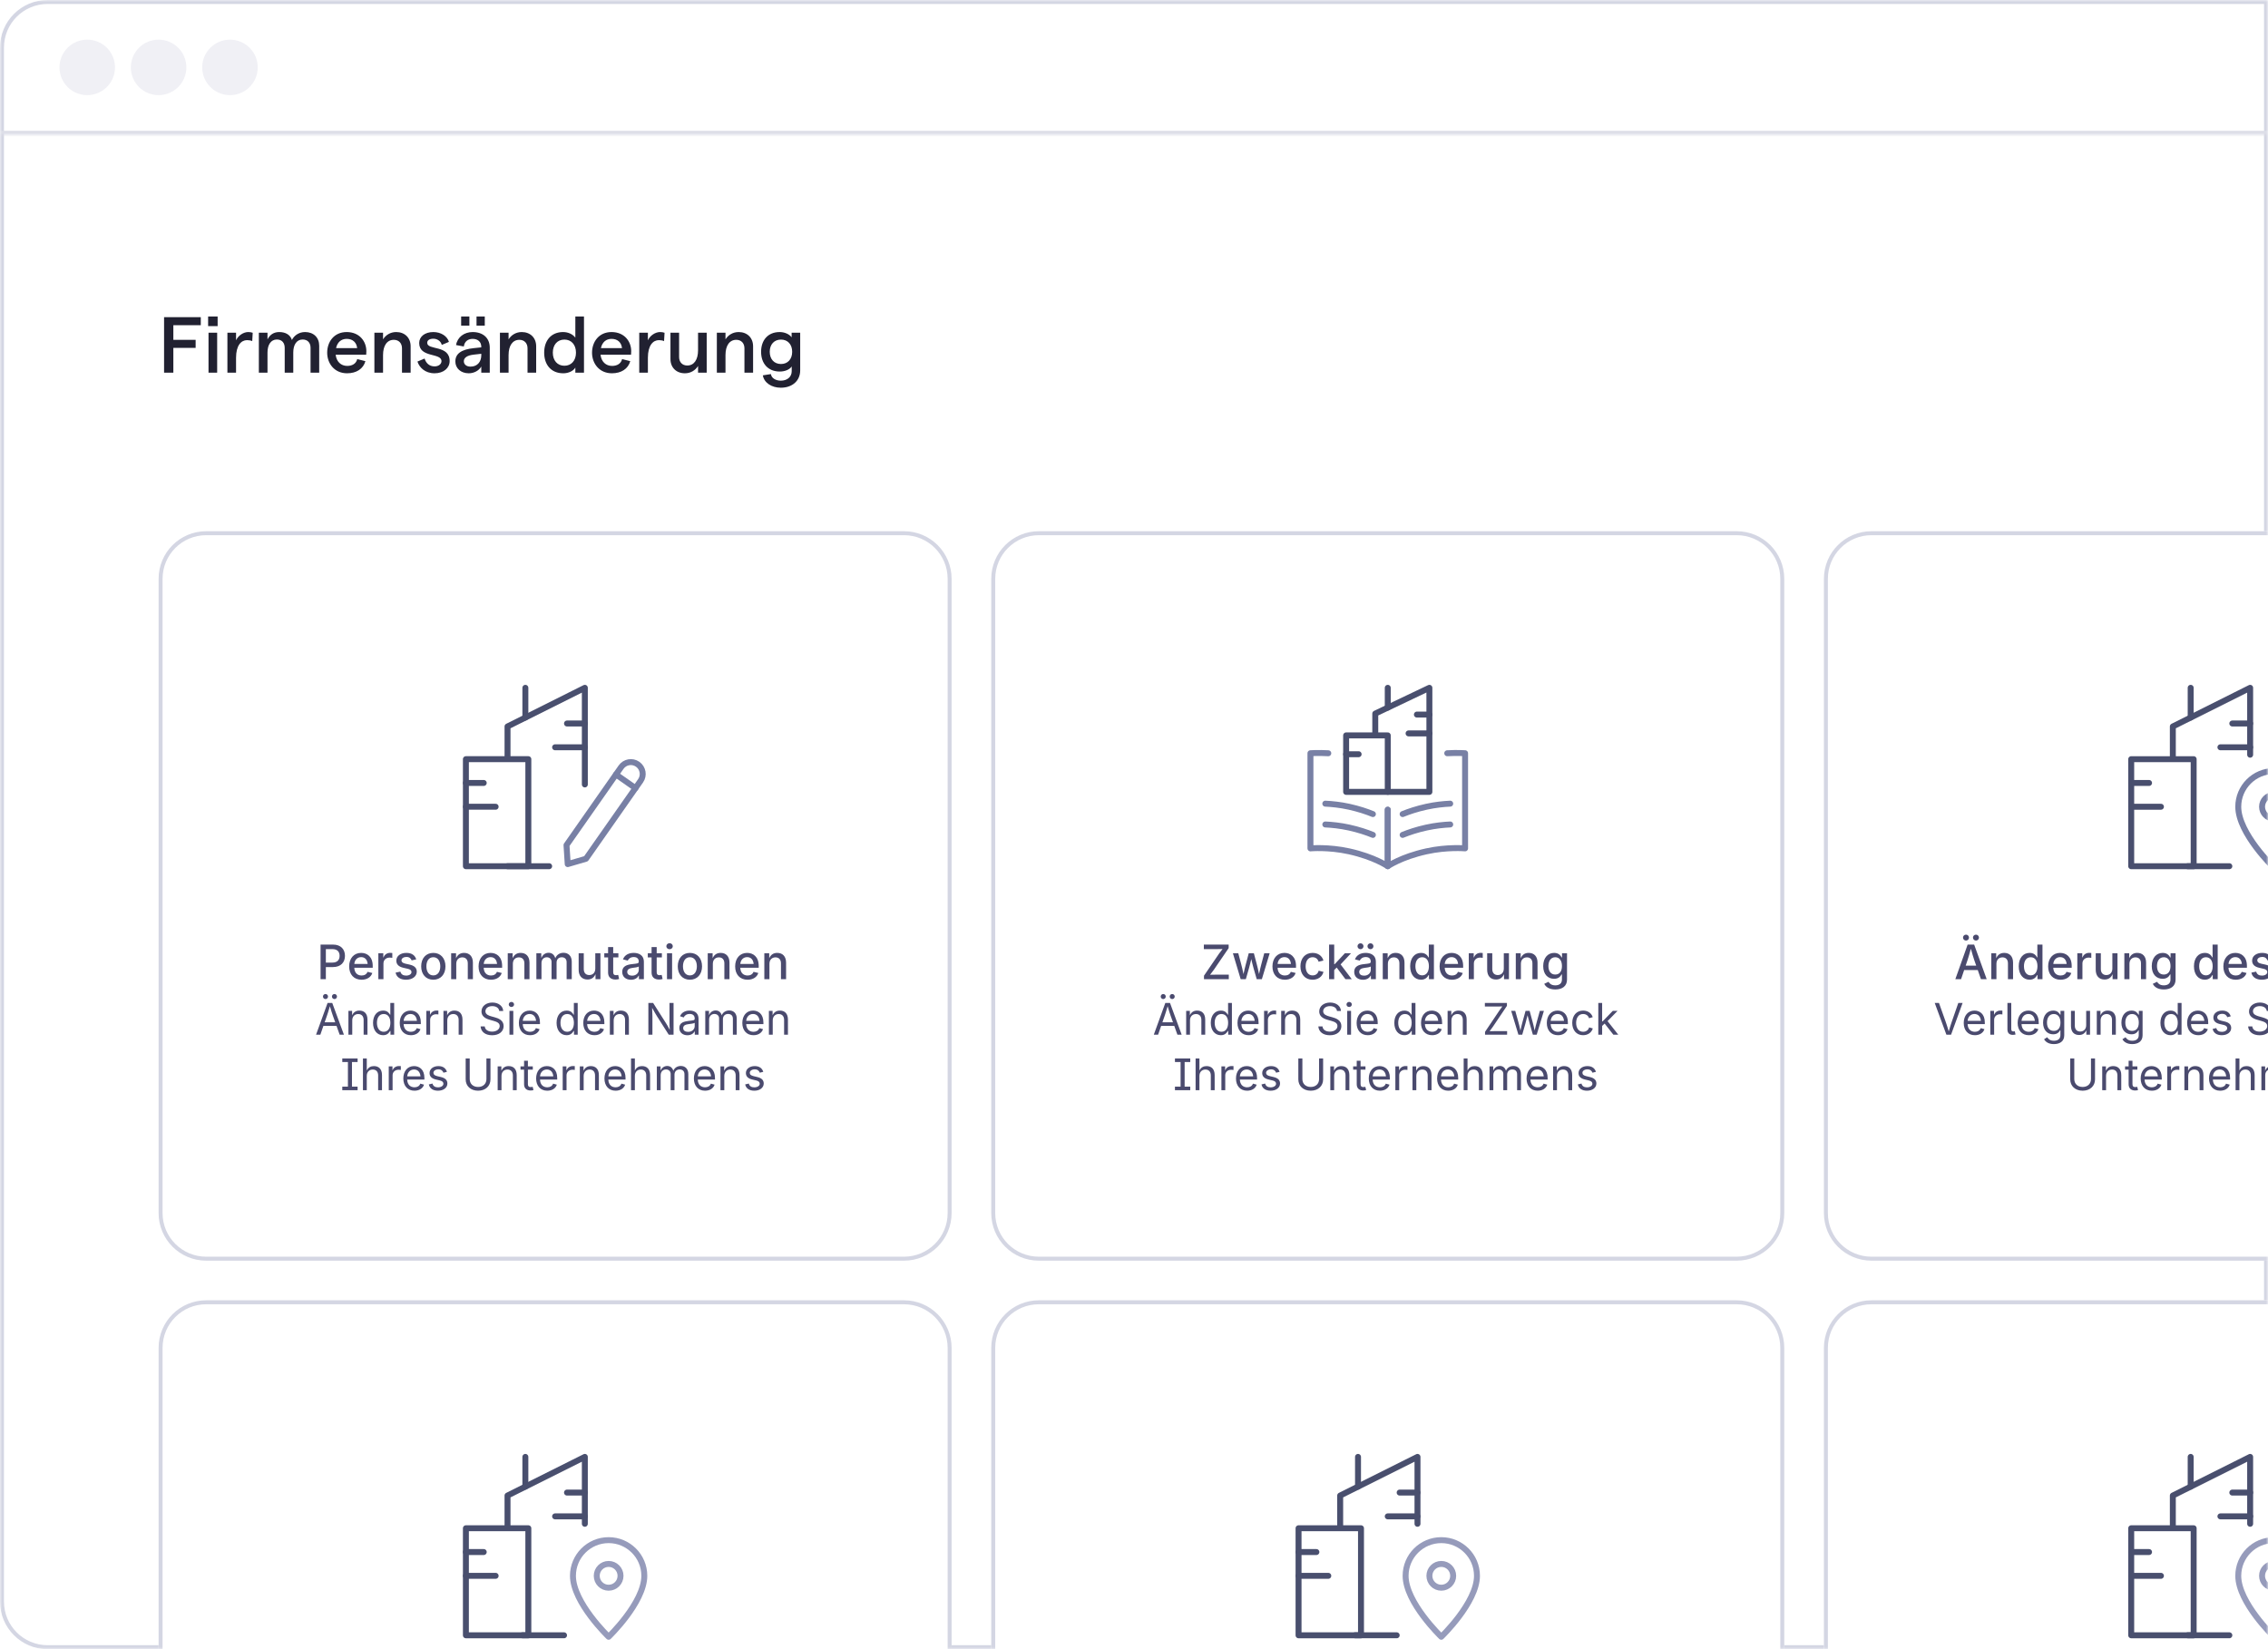 <?xml version="1.0" encoding="UTF-8"?> <svg xmlns="http://www.w3.org/2000/svg" width="572" height="416" viewBox="0 0 572 416" fill="none"><g clip-path="url(#clip0_411_778)"><mask id="mask0_411_778" style="mask-type:luminance" maskUnits="userSpaceOnUse" x="0" y="0" width="572" height="416"><path d="M572 0H0V416H572V0Z" fill="white"></path></mask><g mask="url(#mask0_411_778)"><path d="M12 0.5H571.5V415.5H12C5.649 415.5 0.5 410.351 0.5 404V12C0.5 5.649 5.649 0.5 12 0.5Z" fill="white" stroke="#D4D6E3"></path><g filter="url(#filter0_d_411_778)"><path d="M228 132H52C45.373 132 40 137.373 40 144V304C40 310.627 45.373 316 52 316H228C234.627 316 240 310.627 240 304V144C240 137.373 234.627 132 228 132Z" fill="white"></path><path d="M228 132.5H52C45.649 132.5 40.5 137.649 40.5 144V304C40.5 310.351 45.649 315.5 52 315.5H228C234.351 315.5 239.5 310.351 239.5 304V144C239.5 137.649 234.351 132.5 228 132.5Z" stroke="#D4D6E3"></path><path d="M160.265 196.802L155.35 193.36" stroke="#7880A5" stroke-width="1.5" stroke-linecap="round" stroke-linejoin="round"></path><path d="M156.64 191.517C157.591 190.16 159.461 189.83 160.819 190.78C162.176 191.731 162.506 193.601 161.555 194.959L147.79 214.618L143.181 215.969L142.875 211.177L156.64 191.517Z" stroke="#7880A5" stroke-width="1.5" stroke-linejoin="round"></path><path d="M133.25 189.5H117.5V216.5H133.25V189.5Z" stroke="#494F6E" stroke-width="1.5" stroke-linejoin="round"></path><path d="M147.5 195.875V171.5L128 181.25V189.125" stroke="#494F6E" stroke-width="1.5" stroke-linecap="round" stroke-linejoin="round"></path><path d="M117.5 201.5H125" stroke="#494F6E" stroke-width="1.5" stroke-linecap="round"></path><path d="M132.5 179V171.5" stroke="#494F6E" stroke-width="1.5" stroke-linecap="round"></path><path d="M128 216.5H138.5" stroke="#494F6E" stroke-width="1.5" stroke-linecap="round"></path><path d="M117.5 195.5H122" stroke="#494F6E" stroke-width="1.5" stroke-linecap="round"></path><path d="M140 186.5H147.5" stroke="#494F6E" stroke-width="1.5" stroke-linecap="round"></path><path d="M143 180.5H147.5" stroke="#494F6E" stroke-width="1.5" stroke-linecap="round"></path></g><g filter="url(#filter1_d_411_778)"><path d="M438 132H262C255.373 132 250 137.373 250 144V304C250 310.627 255.373 316 262 316H438C444.627 316 450 310.627 450 304V144C450 137.373 444.627 132 438 132Z" fill="white"></path><path d="M438 132.5H262C255.649 132.5 250.5 137.649 250.5 144V304C250.5 310.351 255.649 315.5 262 315.5H438C444.351 315.5 449.5 310.351 449.5 304V144C449.5 137.649 444.351 132.5 438 132.5Z" stroke="#D4D6E3"></path><path d="M350 202.25L350.001 216.5C350.001 216.5 346.626 214.157 340.251 212.75C335.001 211.592 330.501 212.001 330.501 212.001L330.5 188.001C330.5 188.001 332.454 187.861 335 188.008" stroke="#7880A5" stroke-width="1.5" stroke-linecap="round" stroke-linejoin="round"></path><path d="M346.251 208.601C344.708 207.97 342.701 207.291 340.251 206.75C338.019 206.258 335.923 206.049 334.251 205.971" stroke="#7880A5" stroke-width="1.5" stroke-linecap="round" stroke-linejoin="round"></path><path d="M346.251 203.351C344.708 202.72 342.701 202.041 340.251 201.5C338.019 201.008 335.923 200.799 334.25 200.721" stroke="#7880A5" stroke-width="1.5" stroke-linecap="round" stroke-linejoin="round"></path><path d="M350 202.25L350.001 216.5C350.001 216.5 353.376 214.156 359.751 212.75C365.001 211.591 369.501 211.999 369.501 211.999L369.5 187.999C369.5 187.999 367.546 187.86 365 188.006" stroke="#7880A5" stroke-width="1.5" stroke-linecap="round" stroke-linejoin="round"></path><path d="M353.751 208.601C355.293 207.969 357.3 207.29 359.751 206.75C361.982 206.257 364.078 206.048 365.751 205.97" stroke="#7880A5" stroke-width="1.5" stroke-linecap="round" stroke-linejoin="round"></path><path d="M353.751 203.351C355.293 202.719 357.3 202.04 359.751 201.5C361.982 201.007 364.078 200.798 365.75 200.72" stroke="#7880A5" stroke-width="1.5" stroke-linecap="round" stroke-linejoin="round"></path><path d="M350 183.501H339.5V197.751H350V183.501Z" stroke="#494F6E" stroke-width="1.5" stroke-linejoin="round"></path><path d="M346.849 183.25V178L360.498 171.5L360.5 197.75H350" stroke="#494F6E" stroke-width="1.5" stroke-linecap="round" stroke-linejoin="round"></path><path d="M349.999 176.5V171.5" stroke="#494F6E" stroke-width="1.5" stroke-linecap="round"></path><path d="M339.5 188.251L342.65 188.25" stroke="#494F6E" stroke-width="1.5" stroke-linecap="round"></path><path d="M355.25 183H360.5" stroke="#494F6E" stroke-width="1.5" stroke-linecap="round"></path><path d="M357.349 178.25H360.499" stroke="#494F6E" stroke-width="1.5" stroke-linecap="round"></path></g><g filter="url(#filter2_d_411_778)"><path d="M648 132H472C465.373 132 460 137.373 460 144V304C460 310.627 465.373 316 472 316H648C654.627 316 660 310.627 660 304V144C660 137.373 654.627 132 648 132Z" fill="white"></path><path d="M648 132.5H472C465.649 132.5 460.5 137.649 460.5 144V304C460.5 310.351 465.649 315.5 472 315.5H648C654.351 315.5 659.5 310.351 659.5 304V144C659.5 137.649 654.351 132.5 648 132.5Z" stroke="#D4D6E3"></path><path d="M582.5 201.498C582.501 208.248 573.501 216.874 573.501 216.874C573.501 216.874 564.501 208.25 564.5 201.5C564.5 196.529 568.529 192.499 573.5 192.499C578.47 192.499 582.5 196.528 582.5 201.498Z" stroke="#7880A5" stroke-width="1.5" stroke-linejoin="round"></path><path d="M573.5 204.499C575.157 204.499 576.5 203.156 576.5 201.499C576.5 199.842 575.157 198.499 573.5 198.499C571.843 198.499 570.5 199.842 570.5 201.499C570.5 203.156 571.843 204.499 573.5 204.499Z" stroke="#7880A5" stroke-width="1.5"></path><path d="M553.25 189.502H537.5V216.502H553.25V189.502Z" stroke="#494F6E" stroke-width="1.5" stroke-linejoin="round"></path><path d="M567.499 188.375L567.498 171.5L547.999 181.251L548 189.126" stroke="#494F6E" stroke-width="1.5" stroke-linecap="round" stroke-linejoin="round"></path><path d="M537.5 201.502L545 201.501" stroke="#494F6E" stroke-width="1.5" stroke-linecap="round"></path><path d="M552.499 179L552.498 171.5" stroke="#494F6E" stroke-width="1.5" stroke-linecap="round"></path><path d="M551.751 216.501L562.251 216.5" stroke="#494F6E" stroke-width="1.5" stroke-linecap="round"></path><path d="M537.5 195.502L542 195.501" stroke="#494F6E" stroke-width="1.5" stroke-linecap="round"></path><path d="M560 186.5H567.5" stroke="#494F6E" stroke-width="1.5" stroke-linecap="round"></path><path d="M562.999 180.5H567.499" stroke="#494F6E" stroke-width="1.5" stroke-linecap="round"></path></g><g filter="url(#filter3_d_411_778)"><path d="M228 326H52C45.373 326 40 331.373 40 338V498C40 504.627 45.373 510 52 510H228C234.627 510 240 504.627 240 498V338C240 331.373 234.627 326 228 326Z" fill="white"></path><path d="M228 326.5H52C45.649 326.5 40.5 331.649 40.5 338V498C40.5 504.351 45.649 509.5 52 509.5H228C234.351 509.5 239.5 504.351 239.5 498V338C239.5 331.649 234.351 326.5 228 326.5Z" stroke="#D4D6E3"></path><path d="M162.5 395.498C162.501 402.248 153.501 410.874 153.501 410.874C153.501 410.874 144.501 402.25 144.5 395.5C144.5 390.529 148.529 386.499 153.5 386.499C158.47 386.499 162.5 390.528 162.5 395.498Z" stroke="#969BBB" stroke-width="1.5" stroke-linejoin="round"></path><path d="M153.5 398.499C155.157 398.499 156.5 397.156 156.5 395.499C156.5 393.842 155.157 392.499 153.5 392.499C151.843 392.499 150.5 393.842 150.5 395.499C150.5 397.156 151.843 398.499 153.5 398.499Z" stroke="#969BBB" stroke-width="1.5"></path><path d="M133.25 383.502H117.5V410.502H133.25V383.502Z" stroke="#494F6E" stroke-width="1.5" stroke-linejoin="round"></path><path d="M147.499 382.375L147.498 365.5L127.999 375.251L128 383.126" stroke="#494F6E" stroke-width="1.5" stroke-linecap="round" stroke-linejoin="round"></path><path d="M117.5 395.502L125 395.501" stroke="#494F6E" stroke-width="1.5" stroke-linecap="round"></path><path d="M132.499 373L132.498 365.5" stroke="#494F6E" stroke-width="1.5" stroke-linecap="round"></path><path d="M131.751 410.501L142.251 410.5" stroke="#494F6E" stroke-width="1.5" stroke-linecap="round"></path><path d="M117.5 389.502L122 389.501" stroke="#494F6E" stroke-width="1.5" stroke-linecap="round"></path><path d="M140 380.5H147.5" stroke="#494F6E" stroke-width="1.5" stroke-linecap="round"></path><path d="M142.999 374.5H147.499" stroke="#494F6E" stroke-width="1.5" stroke-linecap="round"></path></g><g filter="url(#filter4_d_411_778)"><path d="M438 326H262C255.373 326 250 331.373 250 338V498C250 504.627 255.373 510 262 510H438C444.627 510 450 504.627 450 498V338C450 331.373 444.627 326 438 326Z" fill="white"></path><path d="M438 326.5H262C255.649 326.5 250.5 331.649 250.5 338V498C250.5 504.351 255.649 509.5 262 509.5H438C444.351 509.5 449.5 504.351 449.5 498V338C449.5 331.649 444.351 326.5 438 326.5Z" stroke="#D4D6E3"></path><path d="M372.5 395.498C372.501 402.248 363.501 410.874 363.501 410.874C363.501 410.874 354.501 402.25 354.5 395.5C354.5 390.529 358.529 386.499 363.5 386.499C368.47 386.499 372.5 390.528 372.5 395.498Z" stroke="#969BBB" stroke-width="1.5" stroke-linejoin="round"></path><path d="M363.5 398.499C365.157 398.499 366.5 397.156 366.5 395.499C366.5 393.842 365.157 392.499 363.5 392.499C361.843 392.499 360.5 393.842 360.5 395.499C360.5 397.156 361.843 398.499 363.5 398.499Z" stroke="#969BBB" stroke-width="1.5"></path><path d="M343.25 383.502H327.5V410.502H343.25V383.502Z" stroke="#494F6E" stroke-width="1.5" stroke-linejoin="round"></path><path d="M357.499 382.375L357.498 365.5L337.999 375.251L338 383.126" stroke="#494F6E" stroke-width="1.5" stroke-linecap="round" stroke-linejoin="round"></path><path d="M327.5 395.502L335 395.501" stroke="#494F6E" stroke-width="1.5" stroke-linecap="round"></path><path d="M342.499 373L342.498 365.5" stroke="#494F6E" stroke-width="1.5" stroke-linecap="round"></path><path d="M341.751 410.501L352.251 410.5" stroke="#494F6E" stroke-width="1.5" stroke-linecap="round"></path><path d="M327.5 389.502L332 389.501" stroke="#494F6E" stroke-width="1.5" stroke-linecap="round"></path><path d="M350 380.5H357.5" stroke="#494F6E" stroke-width="1.5" stroke-linecap="round"></path><path d="M352.999 374.5H357.499" stroke="#494F6E" stroke-width="1.5" stroke-linecap="round"></path></g><g filter="url(#filter5_d_411_778)"><path d="M648 326H472C465.373 326 460 331.373 460 338V498C460 504.627 465.373 510 472 510H648C654.627 510 660 504.627 660 498V338C660 331.373 654.627 326 648 326Z" fill="white"></path><path d="M648 326.5H472C465.649 326.5 460.5 331.649 460.5 338V498C460.5 504.351 465.649 509.5 472 509.5H648C654.351 509.5 659.5 504.351 659.5 498V338C659.5 331.649 654.351 326.5 648 326.5Z" stroke="#D4D6E3"></path><path d="M582.5 395.498C582.501 402.248 573.501 410.874 573.501 410.874C573.501 410.874 564.501 402.25 564.5 395.5C564.5 390.529 568.529 386.499 573.5 386.499C578.47 386.499 582.5 390.528 582.5 395.498Z" stroke="#969BBB" stroke-width="1.5" stroke-linejoin="round"></path><path d="M573.5 398.499C575.157 398.499 576.5 397.156 576.5 395.499C576.5 393.842 575.157 392.499 573.5 392.499C571.843 392.499 570.5 393.842 570.5 395.499C570.5 397.156 571.843 398.499 573.5 398.499Z" stroke="#969BBB" stroke-width="1.5"></path><path d="M553.25 383.502H537.5V410.502H553.25V383.502Z" stroke="#494F6E" stroke-width="1.5" stroke-linejoin="round"></path><path d="M567.499 382.375L567.498 365.5L547.999 375.251L548 383.126" stroke="#494F6E" stroke-width="1.5" stroke-linecap="round" stroke-linejoin="round"></path><path d="M537.5 395.502L545 395.501" stroke="#494F6E" stroke-width="1.5" stroke-linecap="round"></path><path d="M552.499 373L552.498 365.5" stroke="#494F6E" stroke-width="1.5" stroke-linecap="round"></path><path d="M551.751 410.501L562.251 410.5" stroke="#494F6E" stroke-width="1.5" stroke-linecap="round"></path><path d="M537.5 389.502L542 389.501" stroke="#494F6E" stroke-width="1.5" stroke-linecap="round"></path><path d="M560 380.5H567.5" stroke="#494F6E" stroke-width="1.5" stroke-linecap="round"></path><path d="M562.999 374.5H567.499" stroke="#494F6E" stroke-width="1.5" stroke-linecap="round"></path></g><mask id="mask1_411_778" style="mask-type:luminance" maskUnits="userSpaceOnUse" x="0" y="0" width="572" height="34"><path d="M0 0H572V34H0V0Z" fill="white"></path></mask><g mask="url(#mask1_411_778)"><path d="M572 33H0V35H572V33Z" fill="#DDDEE8"></path></g><path d="M29 17C29 13.134 25.866 10 22 10C18.134 10 15 13.134 15 17C15 20.866 18.134 24 22 24C25.866 24 29 20.866 29 17Z" fill="#F0F0F5"></path><path d="M47 17C47 13.134 43.866 10 40 10C36.134 10 33 13.134 33 17C33 20.866 36.134 24 40 24C43.866 24 47 20.866 47 17Z" fill="#F0F0F5"></path><path d="M65 17C65 13.134 61.866 10 58 10C54.134 10 51 13.134 51 17C51 20.866 54.134 24 58 24C61.866 24 65 20.866 65 17Z" fill="#F0F0F5"></path></g><path d="M41.38 94V80H50.64V82.04H43.72V85.72H49.34V87.76H43.72V94H41.38ZM52.589 94V83.92H54.769V94H52.589ZM52.489 82.26V79.84H54.889V82.26H52.489ZM63.614 86.04C63.254 85.88 62.774 85.8 62.314 85.8C60.834 85.8 59.534 87.12 59.534 90.24V94H57.354V83.92H59.534V85.84C60.074 84.64 61.394 83.76 62.614 83.76C62.994 83.76 63.434 83.82 63.734 83.94L63.614 86.04ZM65.284 94V83.92H67.464V85.62C68.004 84.52 68.964 83.76 70.424 83.76C72.044 83.76 73.204 84.46 73.624 85.76C74.164 84.66 75.364 83.76 76.944 83.76C79.104 83.76 80.504 85.16 80.504 87.2V94H78.324V87.74C78.324 86.48 77.604 85.64 76.324 85.64C74.824 85.64 73.964 86.96 73.964 88.9V94H71.804V87.74C71.804 86.48 71.104 85.64 69.824 85.64C68.324 85.64 67.464 86.98 67.464 88.9V94H65.284ZM82.517 88.96C82.517 86.24 84.237 83.76 87.437 83.76C90.677 83.76 92.397 86.12 92.397 88.58C92.397 88.88 92.377 89.3 92.357 89.48H84.657C84.857 91.22 85.977 92.3 87.577 92.3C88.897 92.3 89.837 91.68 90.097 90.58L92.157 91.1C91.617 93.04 89.897 94.16 87.537 94.16C84.337 94.16 82.517 91.68 82.517 88.96ZM84.757 87.82H90.077C89.937 86.46 89.037 85.48 87.437 85.48C86.057 85.48 85.077 86.32 84.757 87.82ZM94.424 94V83.92H96.605V85.6C97.284 84.52 98.445 83.76 99.924 83.76C102.065 83.76 103.565 85.18 103.565 87.36V94H101.385V87.86C101.385 86.6 100.605 85.72 99.325 85.72C97.624 85.72 96.605 87.16 96.605 89.58V94H94.424ZM109.604 94.16C107.144 94.16 105.744 92.64 105.284 91.2L107.084 90.44C107.424 91.52 108.204 92.42 109.604 92.42C110.644 92.42 111.344 91.82 111.344 91.1C111.344 88.92 105.724 90.34 105.724 86.52C105.724 84.94 107.104 83.76 109.284 83.76C111.184 83.76 112.784 84.76 113.224 86.24L111.424 87C111.164 86 110.224 85.44 109.304 85.44C108.344 85.44 107.744 85.82 107.744 86.48C107.744 88.42 113.404 86.94 113.404 91.08C113.404 92.82 111.884 94.16 109.604 94.16ZM121.382 87.48C121.382 86.24 120.522 85.48 119.202 85.48C117.982 85.48 117.122 86.2 116.982 87.4L115.022 87.04C115.342 85.06 117.062 83.76 119.202 83.76C121.762 83.76 123.522 85.2 123.522 87.72V94H121.382V92.46C120.802 93.48 119.562 94.16 118.222 94.16C116.222 94.16 114.842 92.9 114.842 91.18C114.842 89.2 116.382 88.14 119.482 87.82L121.382 87.62V87.48ZM116.302 82.14V79.84H118.382V82.14H116.302ZM116.982 91.12C116.982 91.92 117.642 92.48 118.662 92.48C120.362 92.48 121.362 91.3 121.382 89.66V89.24L119.462 89.46C117.822 89.64 116.982 90.24 116.982 91.12ZM120.182 82.14V79.84H122.262V82.14H120.182ZM126.085 94V83.92H128.265V85.6C128.945 84.52 130.105 83.76 131.585 83.76C133.725 83.76 135.225 85.18 135.225 87.36V94H133.045V87.86C133.045 86.6 132.265 85.72 130.985 85.72C129.285 85.72 128.265 87.16 128.265 89.58V94H126.085ZM142.064 94.16C138.984 94.16 137.244 92 137.244 88.96C137.244 85.92 138.984 83.76 142.024 83.76C143.324 83.76 144.504 84.34 145.104 85.18V79.84H147.284V94H145.104V92.72C144.624 93.56 143.404 94.16 142.064 94.16ZM139.424 88.96C139.424 90.94 140.584 92.26 142.344 92.26C144.104 92.26 145.264 90.94 145.264 88.96C145.264 86.96 144.104 85.66 142.344 85.66C140.584 85.66 139.424 86.96 139.424 88.96ZM149.314 88.96C149.314 86.24 151.034 83.76 154.234 83.76C157.474 83.76 159.194 86.12 159.194 88.58C159.194 88.88 159.174 89.3 159.154 89.48H151.454C151.654 91.22 152.774 92.3 154.374 92.3C155.694 92.3 156.634 91.68 156.894 90.58L158.954 91.1C158.414 93.04 156.694 94.16 154.334 94.16C151.134 94.16 149.314 91.68 149.314 88.96ZM151.554 87.82H156.874C156.734 86.46 155.834 85.48 154.234 85.48C152.854 85.48 151.874 86.32 151.554 87.82ZM167.481 86.04C167.121 85.88 166.641 85.8 166.181 85.8C164.701 85.8 163.401 87.12 163.401 90.24V94H161.221V83.92H163.401V85.84C163.941 84.64 165.261 83.76 166.481 83.76C166.861 83.76 167.301 83.82 167.601 83.94L167.481 86.04ZM178.233 83.92V94H176.053V92.32C175.373 93.4 174.213 94.16 172.733 94.16C170.593 94.16 169.093 92.74 169.093 90.56V83.92H171.273V90.06C171.273 91.32 172.053 92.2 173.333 92.2C175.033 92.2 176.053 90.76 176.053 88.34V83.92H178.233ZM180.792 94V83.92H182.972V85.6C183.652 84.52 184.812 83.76 186.292 83.76C188.432 83.76 189.932 85.18 189.932 87.36V94H187.752V87.86C187.752 86.6 186.972 85.72 185.692 85.72C183.992 85.72 182.972 87.16 182.972 89.58V94H180.792ZM196.671 93.72C193.671 93.72 191.951 91.66 191.951 88.74C191.951 85.82 193.671 83.76 196.631 83.76C197.911 83.76 199.071 84.3 199.651 85.08V83.92H201.811V93.44C201.811 96.04 199.831 97.8 196.931 97.8C194.571 97.8 192.711 96.54 192.391 94.68L194.431 94.36C194.551 95.36 195.611 96.02 196.931 96.02C198.551 96.02 199.671 95.06 199.671 93.66V92.44C199.171 93.2 197.991 93.72 196.671 93.72ZM194.131 88.74C194.131 90.6 195.251 91.82 196.971 91.82C198.671 91.82 199.791 90.6 199.791 88.74C199.791 86.88 198.671 85.66 196.971 85.66C195.251 85.66 194.131 86.88 194.131 88.74Z" fill="#212131"></path><path d="M80.848 247V238.27H83.977C85.998 238.27 87 239.494 87 241.105C87 242.717 85.992 243.941 83.965 243.941H82.184V247H80.848ZM82.184 242.811H83.836C85.119 242.811 85.647 242.09 85.647 241.105C85.647 240.121 85.119 239.412 83.824 239.412H82.184V242.811ZM91.189 247.135C89.256 247.135 88.061 245.805 88.061 243.771C88.061 241.756 89.244 240.367 91.078 240.367C92.572 240.367 94.002 241.299 94.002 243.66V244.117H89.356C89.402 245.383 90.129 246.068 91.201 246.068C91.922 246.068 92.461 245.752 92.689 245.143L93.902 245.43C93.592 246.449 92.59 247.135 91.189 247.135ZM89.361 243.156H92.725C92.631 242.125 92.074 241.434 91.084 241.434C90.053 241.434 89.432 242.213 89.361 243.156ZM95.42 247V240.449H96.668V241.504H96.738C96.978 240.789 97.629 240.355 98.397 240.355C98.561 240.355 98.807 240.373 98.941 240.391V241.621C98.848 241.598 98.537 241.551 98.268 241.551C97.365 241.551 96.709 242.16 96.709 243.021V247H95.42ZM102.41 247.135C100.986 247.135 100.002 246.502 99.768 245.342L100.98 245.09C101.162 245.775 101.66 246.092 102.422 246.092C103.254 246.092 103.781 245.693 103.781 245.207C103.781 244.791 103.482 244.521 102.861 244.381L101.76 244.129C100.541 243.854 99.955 243.256 99.955 242.318C99.955 241.146 101.01 240.367 102.492 240.367C103.91 240.367 104.689 241.029 104.971 242.002L103.816 242.254C103.646 241.797 103.277 241.387 102.504 241.387C101.795 241.387 101.256 241.744 101.256 242.236C101.256 242.67 101.549 242.928 102.27 243.092L103.324 243.326C104.537 243.602 105.111 244.188 105.111 245.096C105.111 246.291 104.01 247.135 102.41 247.135ZM109.283 247.135C107.438 247.135 106.225 245.781 106.225 243.76C106.225 241.721 107.438 240.367 109.283 240.367C111.129 240.367 112.348 241.721 112.348 243.76C112.348 245.781 111.129 247.135 109.283 247.135ZM109.283 246.045C110.479 246.045 111.041 245.002 111.041 243.76C111.041 242.506 110.479 241.457 109.283 241.457C108.1 241.457 107.537 242.5 107.537 243.76C107.537 245.002 108.1 246.045 109.283 246.045ZM115.072 243.121V247H113.783V240.449H115.014L115.02 241.709C115.43 240.783 116.115 240.367 117.041 240.367C118.377 240.367 119.268 241.223 119.268 242.84V247H117.979V242.998C117.979 242.055 117.451 241.492 116.596 241.492C115.717 241.492 115.072 242.084 115.072 243.121ZM123.826 247.135C121.893 247.135 120.697 245.805 120.697 243.771C120.697 241.756 121.881 240.367 123.715 240.367C125.209 240.367 126.639 241.299 126.639 243.66V244.117H121.992C122.039 245.383 122.766 246.068 123.838 246.068C124.559 246.068 125.098 245.752 125.326 245.143L126.539 245.43C126.229 246.449 125.227 247.135 123.826 247.135ZM121.998 243.156H125.361C125.268 242.125 124.711 241.434 123.721 241.434C122.689 241.434 122.068 242.213 121.998 243.156ZM129.346 243.121V247H128.057V240.449H129.287L129.293 241.709C129.703 240.783 130.389 240.367 131.314 240.367C132.65 240.367 133.541 241.223 133.541 242.84V247H132.252V242.998C132.252 242.055 131.725 241.492 130.869 241.492C129.99 241.492 129.346 242.084 129.346 243.121ZM135.275 247V240.449H136.5L136.529 241.674C136.863 240.766 137.596 240.338 138.375 240.338C139.23 240.338 139.793 240.848 140.051 241.715C140.385 240.83 141.193 240.338 142.125 240.338C143.285 240.338 144.199 241.094 144.199 242.582V247H142.904V242.711C142.904 241.838 142.348 241.469 141.68 241.469C140.865 241.469 140.373 242.025 140.373 242.805V247H139.102V242.629C139.102 241.932 138.598 241.469 137.906 241.469C137.186 241.469 136.564 241.973 136.564 242.928V247H135.275ZM148.172 247.082C146.836 247.082 145.939 246.227 145.939 244.609V240.449H147.229V244.451C147.229 245.395 147.756 245.957 148.611 245.957C149.484 245.957 150.135 245.365 150.135 244.328V240.449H151.43V247H150.193L150.188 245.729C149.777 246.678 149.074 247.082 148.172 247.082ZM155.959 240.449V241.498H154.652V245.23C154.652 245.758 154.857 245.992 155.367 245.992C155.502 245.992 155.754 245.957 155.912 245.922L156.141 246.953C155.865 247.047 155.537 247.088 155.238 247.088C154.049 247.088 153.363 246.449 153.363 245.336V241.498H152.408V240.449H153.363V238.891H154.652V240.449H155.959ZM159.141 247.146C157.893 247.146 156.926 246.438 156.926 245.148C156.926 243.66 158.209 243.332 159.445 243.191C160.6 243.057 161.098 243.062 161.098 242.6V242.564C161.098 241.838 160.664 241.416 159.844 241.416C158.988 241.416 158.508 241.867 158.326 242.312L157.113 241.996C157.559 240.824 158.66 240.367 159.826 240.367C160.881 240.367 162.387 240.76 162.387 242.652V247H161.139V246.104H161.074C160.822 246.613 160.201 247.146 159.141 247.146ZM159.428 246.109C160.477 246.109 161.104 245.406 161.104 244.639V243.801C160.91 243.988 159.914 244.094 159.516 244.146C158.789 244.246 158.191 244.492 158.191 245.166C158.191 245.787 158.707 246.109 159.428 246.109ZM166.928 240.449V241.498H165.621V245.23C165.621 245.758 165.826 245.992 166.336 245.992C166.471 245.992 166.723 245.957 166.881 245.922L167.109 246.953C166.834 247.047 166.506 247.088 166.207 247.088C165.018 247.088 164.332 246.449 164.332 245.336V241.498H163.377V240.449H164.332V238.891H165.621V240.449H166.928ZM168.217 247V240.449H169.506V247H168.217ZM168.867 239.447C168.422 239.447 168.053 239.107 168.053 238.686C168.053 238.258 168.422 237.918 168.867 237.918C169.312 237.918 169.682 238.258 169.682 238.686C169.682 239.107 169.312 239.447 168.867 239.447ZM173.994 247.135C172.148 247.135 170.936 245.781 170.936 243.76C170.936 241.721 172.148 240.367 173.994 240.367C175.84 240.367 177.059 241.721 177.059 243.76C177.059 245.781 175.84 247.135 173.994 247.135ZM173.994 246.045C175.189 246.045 175.752 245.002 175.752 243.76C175.752 242.506 175.189 241.457 173.994 241.457C172.811 241.457 172.248 242.5 172.248 243.76C172.248 245.002 172.811 246.045 173.994 246.045ZM179.783 243.121V247H178.494V240.449H179.725L179.73 241.709C180.141 240.783 180.826 240.367 181.752 240.367C183.088 240.367 183.979 241.223 183.979 242.84V247H182.689V242.998C182.689 242.055 182.162 241.492 181.307 241.492C180.428 241.492 179.783 242.084 179.783 243.121ZM188.537 247.135C186.604 247.135 185.408 245.805 185.408 243.771C185.408 241.756 186.592 240.367 188.426 240.367C189.92 240.367 191.35 241.299 191.35 243.66V244.117H186.703C186.75 245.383 187.477 246.068 188.549 246.068C189.27 246.068 189.809 245.752 190.037 245.143L191.25 245.43C190.939 246.449 189.938 247.135 188.537 247.135ZM186.709 243.156H190.072C189.979 242.125 189.422 241.434 188.432 241.434C187.4 241.434 186.779 242.213 186.709 243.156ZM194.057 243.121V247H192.768V240.449H193.998L194.004 241.709C194.414 240.783 195.1 240.367 196.025 240.367C197.361 240.367 198.252 241.223 198.252 242.84V247H196.963V242.998C196.963 242.055 196.436 241.492 195.58 241.492C194.701 241.492 194.057 242.084 194.057 243.121ZM79.709 261L82.615 252.997H83.796L86.74 261H85.665L84.865 258.766H81.567L80.794 261H79.709ZM81.879 257.874H84.548L83.968 256.252C83.775 255.715 83.539 254.974 83.2 253.813C82.862 254.995 82.615 255.758 82.443 256.252L81.879 257.874ZM82.094 252.014C81.739 252.014 81.455 251.724 81.455 251.375C81.455 251.026 81.739 250.741 82.094 250.741C82.443 250.741 82.728 251.026 82.728 251.375C82.728 251.724 82.443 252.014 82.094 252.014ZM84.355 252.014C84.001 252.014 83.716 251.724 83.716 251.375C83.716 251.026 84.001 250.741 84.355 250.741C84.704 250.741 84.989 251.026 84.989 251.375C84.989 251.724 84.704 252.014 84.355 252.014ZM88.84 257.401V261H87.873V254.995H88.802L88.808 256.107C89.194 255.258 89.839 254.92 90.644 254.92C91.858 254.92 92.675 255.667 92.675 257.187V261H91.708V257.267C91.708 256.343 91.192 255.79 90.355 255.79C89.49 255.79 88.84 256.375 88.84 257.401ZM96.623 261.129C95.124 261.129 94.082 259.926 94.082 258.014C94.082 256.112 95.129 254.92 96.628 254.92C97.799 254.92 98.169 255.64 98.368 255.957H98.443V252.997H99.41V261H98.476V260.071H98.368C98.169 260.404 97.767 261.129 96.623 261.129ZM96.768 260.264C97.858 260.264 98.454 259.34 98.454 258.003C98.454 256.676 97.874 255.785 96.768 255.785C95.629 255.785 95.065 256.757 95.065 258.003C95.065 259.265 95.645 260.264 96.768 260.264ZM103.632 261.129C101.892 261.129 100.817 259.894 100.817 258.046C100.817 256.204 101.881 254.92 103.519 254.92C104.792 254.92 106.135 255.704 106.135 257.922V258.325H101.795C101.843 259.582 102.574 260.27 103.637 260.27C104.346 260.27 104.878 259.958 105.104 259.346L106.038 259.604C105.759 260.511 104.862 261.129 103.632 261.129ZM101.8 257.509H105.152C105.061 256.488 104.507 255.779 103.519 255.779C102.488 255.779 101.859 256.59 101.8 257.509ZM107.521 261V254.995H108.455V255.919H108.52C108.74 255.312 109.363 254.909 110.077 254.909C110.217 254.909 110.453 254.92 110.566 254.925V255.897C110.507 255.887 110.244 255.844 109.986 255.844C109.121 255.844 108.487 256.429 108.487 257.24V261H107.521ZM112.806 257.401V261H111.839V254.995H112.768L112.773 256.107C113.16 255.258 113.805 254.92 114.61 254.92C115.824 254.92 116.641 255.667 116.641 257.187V261H115.674V257.267C115.674 256.343 115.158 255.79 114.32 255.79C113.456 255.79 112.806 256.375 112.806 257.401ZM124.112 261.14C122.377 261.14 121.297 260.248 121.206 258.905H122.253C122.334 259.813 123.172 260.227 124.112 260.227C125.197 260.227 126.024 259.657 126.024 258.803C126.024 258.03 125.293 257.745 124.439 257.503L123.473 257.229C122.184 256.864 121.432 256.204 121.432 255.14C121.432 253.787 122.635 252.89 124.182 252.89C125.761 252.89 126.862 253.808 126.91 255.017H125.911C125.82 254.238 125.1 253.792 124.149 253.792C123.113 253.792 122.425 254.34 122.425 255.092C122.425 255.93 123.365 256.225 123.951 256.386L124.751 256.606C125.61 256.843 127.018 257.326 127.018 258.819C127.018 260.13 125.959 261.14 124.112 261.14ZM128.489 261V254.995H129.456V261H128.489ZM128.978 254.012C128.613 254.012 128.307 253.728 128.307 253.373C128.307 253.019 128.613 252.734 128.978 252.734C129.349 252.734 129.655 253.019 129.655 253.373C129.655 253.728 129.349 254.012 128.978 254.012ZM133.678 261.129C131.938 261.129 130.863 259.894 130.863 258.046C130.863 256.204 131.927 254.92 133.565 254.92C134.838 254.92 136.181 255.704 136.181 257.922V258.325H131.841C131.889 259.582 132.62 260.27 133.683 260.27C134.392 260.27 134.924 259.958 135.149 259.346L136.084 259.604C135.805 260.511 134.908 261.129 133.678 261.129ZM131.846 257.509H135.198C135.106 256.488 134.553 255.779 133.565 255.779C132.534 255.779 131.905 256.59 131.846 257.509ZM142.911 261.129C141.412 261.129 140.37 259.926 140.37 258.014C140.37 256.112 141.417 254.92 142.916 254.92C144.087 254.92 144.458 255.64 144.656 255.957H144.731V252.997H145.698V261H144.764V260.071H144.656C144.458 260.404 144.055 261.129 142.911 261.129ZM143.056 260.264C144.146 260.264 144.742 259.34 144.742 258.003C144.742 256.676 144.162 255.785 143.056 255.785C141.917 255.785 141.353 256.757 141.353 258.003C141.353 259.265 141.933 260.264 143.056 260.264ZM149.92 261.129C148.18 261.129 147.105 259.894 147.105 258.046C147.105 256.204 148.169 254.92 149.807 254.92C151.08 254.92 152.423 255.704 152.423 257.922V258.325H148.083C148.131 259.582 148.862 260.27 149.925 260.27C150.634 260.27 151.166 259.958 151.392 259.346L152.326 259.604C152.047 260.511 151.15 261.129 149.92 261.129ZM148.088 257.509H151.44C151.349 256.488 150.795 255.779 149.807 255.779C148.776 255.779 148.147 256.59 148.088 257.509ZM154.775 257.401V261H153.809V254.995H154.738L154.743 256.107C155.13 255.258 155.774 254.92 156.58 254.92C157.794 254.92 158.61 255.667 158.61 257.187V261H157.644V257.267C157.644 256.343 157.128 255.79 156.29 255.79C155.425 255.79 154.775 256.375 154.775 257.401ZM163.52 261V252.997H164.723L167.978 258.116C168.192 258.454 168.558 259.066 168.923 259.792C168.858 259.018 168.853 258.336 168.853 257.906V252.997H169.874V261H168.66L165.759 256.445C165.394 255.871 165.088 255.333 164.465 254.222C164.508 255.248 164.545 256.048 164.545 256.435V261H163.52ZM173.375 261.14C172.237 261.14 171.329 260.474 171.329 259.292C171.329 257.917 172.554 257.665 173.666 257.525C174.734 257.391 175.207 257.423 175.207 256.977V256.945C175.207 256.198 174.783 255.769 173.95 255.769C173.085 255.769 172.618 256.23 172.43 256.649L171.501 256.343C171.963 255.253 172.994 254.92 173.923 254.92C174.729 254.92 176.174 255.167 176.174 257.042V261H175.223V260.184H175.159C174.955 260.608 174.391 261.14 173.375 261.14ZM173.542 260.286C174.611 260.286 175.207 259.566 175.207 258.83V257.998C175.046 258.186 173.993 258.293 173.623 258.341C172.919 258.433 172.301 258.658 172.301 259.34C172.301 259.963 172.822 260.286 173.542 260.286ZM177.871 261V254.995H178.811L178.816 256.096C179.112 255.285 179.789 254.888 180.498 254.888C181.287 254.888 181.813 255.371 182.028 256.112C182.313 255.355 183.049 254.888 183.919 254.888C184.961 254.888 185.81 255.559 185.81 256.95V261H184.837V256.977C184.837 256.112 184.273 255.769 183.629 255.769C182.818 255.769 182.324 256.322 182.324 257.079V261H181.357V256.88C181.357 256.214 180.857 255.769 180.181 255.769C179.477 255.769 178.838 256.263 178.838 257.219V261H177.871ZM190.031 261.129C188.291 261.129 187.217 259.894 187.217 258.046C187.217 256.204 188.28 254.92 189.918 254.92C191.191 254.92 192.534 255.704 192.534 257.922V258.325H188.194C188.243 259.582 188.973 260.27 190.037 260.27C190.746 260.27 191.277 259.958 191.503 259.346L192.438 259.604C192.158 260.511 191.261 261.129 190.031 261.129ZM188.2 257.509H191.551C191.46 256.488 190.907 255.779 189.918 255.779C188.887 255.779 188.259 256.59 188.2 257.509ZM194.887 257.401V261H193.92V254.995H194.849L194.854 256.107C195.241 255.258 195.886 254.92 196.691 254.92C197.905 254.92 198.722 255.667 198.722 257.187V261H197.755V257.267C197.755 256.343 197.239 255.79 196.401 255.79C195.537 255.79 194.887 256.375 194.887 257.401ZM86.326 275V274.098H87.749V267.899H86.326V266.997H90.188V267.899H88.77V274.098H90.188V275H86.326ZM92.503 271.401V275H91.536V266.997H92.503V270.037C92.895 269.237 93.523 268.92 94.308 268.92C95.522 268.92 96.343 269.667 96.343 271.187V275H95.371V271.267C95.371 270.343 94.856 269.79 94.018 269.79C93.153 269.79 92.503 270.375 92.503 271.401ZM98.046 275V268.995H98.981V269.919H99.045C99.265 269.312 99.888 268.909 100.603 268.909C100.742 268.909 100.979 268.92 101.091 268.925V269.897C101.032 269.887 100.769 269.844 100.511 269.844C99.647 269.844 99.013 270.429 99.013 271.24V275H98.046ZM104.534 275.129C102.794 275.129 101.72 273.894 101.72 272.046C101.72 270.204 102.783 268.92 104.421 268.92C105.694 268.92 107.037 269.704 107.037 271.922V272.325H102.697C102.746 273.582 103.476 274.27 104.54 274.27C105.249 274.27 105.78 273.958 106.006 273.346L106.94 273.604C106.661 274.511 105.764 275.129 104.534 275.129ZM102.703 271.509H106.054C105.963 270.488 105.41 269.779 104.421 269.779C103.39 269.779 102.762 270.59 102.703 271.509ZM110.464 275.129C109.229 275.129 108.369 274.581 108.154 273.544L109.073 273.324C109.245 273.985 109.733 274.28 110.453 274.28C111.291 274.28 111.828 273.867 111.828 273.373C111.828 272.959 111.538 272.685 110.947 272.545L109.948 272.309C108.858 272.051 108.337 271.514 108.337 270.671C108.337 269.64 109.282 268.92 110.561 268.92C111.796 268.92 112.446 269.521 112.72 270.365L111.844 270.59C111.678 270.161 111.339 269.742 110.566 269.742C109.852 269.742 109.314 270.112 109.314 270.612C109.314 271.058 109.621 271.305 110.324 271.471L111.232 271.686C112.322 271.944 112.833 272.486 112.833 273.308C112.833 274.361 111.871 275.129 110.464 275.129ZM120.578 275.129C118.682 275.129 117.446 273.926 117.446 272.277V266.997H118.467V272.196C118.467 273.346 119.267 274.184 120.578 274.184C121.883 274.184 122.678 273.346 122.678 272.196V266.997H123.698V272.277C123.698 273.926 122.463 275.129 120.578 275.129ZM126.48 271.401V275H125.514V268.995H126.443L126.448 270.107C126.835 269.258 127.479 268.92 128.285 268.92C129.499 268.92 130.315 269.667 130.315 271.187V275H129.349V271.267C129.349 270.343 128.833 269.79 127.995 269.79C127.13 269.79 126.48 270.375 126.48 271.401ZM134.376 268.995V269.822H133.141V273.442C133.141 273.979 133.339 274.216 133.85 274.216C133.973 274.216 134.183 274.184 134.344 274.151L134.542 274.968C134.344 275.038 134.07 275.075 133.823 275.075C132.786 275.075 132.174 274.5 132.174 273.518V269.822H131.271V268.995H132.174V267.566H133.141V268.995H134.376ZM138.028 275.129C136.288 275.129 135.214 273.894 135.214 272.046C135.214 270.204 136.277 268.92 137.916 268.92C139.188 268.92 140.531 269.704 140.531 271.922V272.325H136.191C136.24 273.582 136.97 274.27 138.034 274.27C138.743 274.27 139.274 273.958 139.5 273.346L140.435 273.604C140.155 274.511 139.258 275.129 138.028 275.129ZM136.197 271.509H139.548C139.457 270.488 138.904 269.779 137.916 269.779C136.884 269.779 136.256 270.59 136.197 271.509ZM141.917 275V268.995H142.852V269.919H142.916C143.136 269.312 143.759 268.909 144.474 268.909C144.613 268.909 144.85 268.92 144.962 268.925V269.897C144.903 269.887 144.64 269.844 144.382 269.844C143.518 269.844 142.884 270.429 142.884 271.24V275H141.917ZM147.202 271.401V275H146.235V268.995H147.165L147.17 270.107C147.557 269.258 148.201 268.92 149.007 268.92C150.221 268.92 151.037 269.667 151.037 271.187V275H150.07V271.267C150.07 270.343 149.555 269.79 148.717 269.79C147.852 269.79 147.202 270.375 147.202 271.401ZM155.259 275.129C153.519 275.129 152.444 273.894 152.444 272.046C152.444 270.204 153.508 268.92 155.146 268.92C156.419 268.92 157.762 269.704 157.762 271.922V272.325H153.422C153.47 273.582 154.201 274.27 155.264 274.27C155.973 274.27 156.505 273.958 156.73 273.346L157.665 273.604C157.386 274.511 156.489 275.129 155.259 275.129ZM153.427 271.509H156.779C156.688 270.488 156.134 269.779 155.146 269.779C154.115 269.779 153.486 270.59 153.427 271.509ZM160.114 271.401V275H159.147V266.997H160.114V270.037C160.506 269.237 161.135 268.92 161.919 268.92C163.133 268.92 163.955 269.667 163.955 271.187V275H162.982V271.267C162.982 270.343 162.467 269.79 161.629 269.79C160.764 269.79 160.114 270.375 160.114 271.401ZM165.657 275V268.995H166.597L166.603 270.096C166.898 269.285 167.575 268.888 168.284 268.888C169.073 268.888 169.6 269.371 169.814 270.112C170.099 269.355 170.835 268.888 171.705 268.888C172.747 268.888 173.596 269.559 173.596 270.95V275H172.624V270.977C172.624 270.112 172.06 269.769 171.415 269.769C170.604 269.769 170.11 270.322 170.11 271.079V275H169.143V270.88C169.143 270.214 168.644 269.769 167.967 269.769C167.263 269.769 166.624 270.263 166.624 271.219V275H165.657ZM177.817 275.129C176.077 275.129 175.003 273.894 175.003 272.046C175.003 270.204 176.066 268.92 177.705 268.92C178.978 268.92 180.32 269.704 180.32 271.922V272.325H175.98C176.029 273.582 176.759 274.27 177.823 274.27C178.532 274.27 179.063 273.958 179.289 273.346L180.224 273.604C179.944 274.511 179.047 275.129 177.817 275.129ZM175.986 271.509H179.337C179.246 270.488 178.693 269.779 177.705 269.779C176.673 269.779 176.045 270.59 175.986 271.509ZM182.673 271.401V275H181.706V268.995H182.635L182.641 270.107C183.027 269.258 183.672 268.92 184.478 268.92C185.691 268.92 186.508 269.667 186.508 271.187V275H185.541V271.267C185.541 270.343 185.025 269.79 184.188 269.79C183.323 269.79 182.673 270.375 182.673 271.401ZM190.246 275.129C189.011 275.129 188.151 274.581 187.937 273.544L188.855 273.324C189.027 273.985 189.516 274.28 190.235 274.28C191.073 274.28 191.61 273.867 191.61 273.373C191.61 272.959 191.32 272.685 190.729 272.545L189.73 272.309C188.64 272.051 188.119 271.514 188.119 270.671C188.119 269.64 189.064 268.92 190.343 268.92C191.578 268.92 192.228 269.521 192.502 270.365L191.626 270.59C191.46 270.161 191.122 269.742 190.348 269.742C189.634 269.742 189.097 270.112 189.097 270.612C189.097 271.058 189.403 271.305 190.106 271.471L191.014 271.686C192.104 271.944 192.615 272.486 192.615 273.308C192.615 274.361 191.653 275.129 190.246 275.129Z" fill="#4A4A6E"></path><path d="M303.65 247V246.121L307.43 240.584C307.705 240.186 308.016 239.787 308.332 239.389C307.758 239.418 307.184 239.418 306.609 239.418H303.615V238.27H309.873V239.16L306.152 244.604C305.859 245.031 305.525 245.459 305.191 245.881C305.771 245.852 306.352 245.852 306.938 245.852H309.908V247H303.65ZM312.908 247L310.939 240.449H312.299L313.02 243.162C313.201 243.865 313.418 244.697 313.617 245.717C313.816 244.732 314.027 243.895 314.221 243.162L314.941 240.449H316.23L316.945 243.162C317.127 243.877 317.338 244.709 317.537 245.705C317.736 244.715 317.941 243.889 318.129 243.162L318.85 240.449H320.221L318.246 247H316.951L316.143 244.182C315.943 243.496 315.762 242.705 315.58 241.92C315.393 242.705 315.205 243.508 315.012 244.182L314.203 247H312.908ZM324.047 247.135C322.113 247.135 320.918 245.805 320.918 243.771C320.918 241.756 322.102 240.367 323.936 240.367C325.43 240.367 326.859 241.299 326.859 243.66V244.117H322.213C322.26 245.383 322.986 246.068 324.059 246.068C324.779 246.068 325.318 245.752 325.547 245.143L326.76 245.43C326.449 246.449 325.447 247.135 324.047 247.135ZM322.219 243.156H325.582C325.488 242.125 324.932 241.434 323.941 241.434C322.91 241.434 322.289 242.213 322.219 243.156ZM331.031 247.135C329.186 247.135 327.973 245.781 327.973 243.76C327.973 241.721 329.186 240.367 331.031 240.367C332.391 240.367 333.451 241.088 333.773 242.301L332.549 242.594C332.373 241.92 331.84 241.457 331.037 241.457C329.854 241.457 329.285 242.494 329.285 243.76C329.285 245.008 329.854 246.045 331.037 246.045C331.852 246.045 332.396 245.57 332.572 244.861L333.791 245.154C333.475 246.391 332.408 247.135 331.031 247.135ZM335.203 247V238.27H336.492V243.215H336.609L339.193 240.449H340.74L338.104 243.273L340.922 247H339.328L337.119 244.064L336.492 244.691V247H335.203ZM343.752 247.146C342.504 247.146 341.537 246.438 341.537 245.148C341.537 243.66 342.82 243.332 344.057 243.191C345.211 243.057 345.709 243.062 345.709 242.6V242.564C345.709 241.838 345.275 241.416 344.455 241.416C343.6 241.416 343.119 241.867 342.938 242.312L341.725 241.996C342.17 240.824 343.271 240.367 344.438 240.367C345.492 240.367 346.998 240.76 346.998 242.652V247H345.75V246.104H345.686C345.434 246.613 344.812 247.146 343.752 247.146ZM344.039 246.109C345.088 246.109 345.715 245.406 345.715 244.639V243.801C345.521 243.988 344.525 244.094 344.127 244.146C343.4 244.246 342.803 244.492 342.803 245.166C342.803 245.787 343.318 246.109 344.039 246.109ZM343.131 239.436C342.709 239.436 342.369 239.096 342.369 238.686C342.369 238.275 342.709 237.941 343.131 237.941C343.541 237.941 343.881 238.275 343.881 238.686C343.881 239.096 343.541 239.436 343.131 239.436ZM345.639 239.436C345.217 239.436 344.883 239.096 344.883 238.686C344.883 238.275 345.217 237.941 345.639 237.941C346.055 237.941 346.389 238.275 346.389 238.686C346.389 239.096 346.055 239.436 345.639 239.436ZM350.027 243.121V247H348.738V240.449H349.969L349.975 241.709C350.385 240.783 351.07 240.367 351.996 240.367C353.332 240.367 354.223 241.223 354.223 242.84V247H352.934V242.998C352.934 242.055 352.406 241.492 351.551 241.492C350.672 241.492 350.027 242.084 350.027 243.121ZM358.395 247.129C356.801 247.129 355.652 245.857 355.652 243.742C355.652 241.609 356.818 240.367 358.395 240.367C359.613 240.367 360.059 241.111 360.281 241.516H360.352V238.27H361.641V247H360.387V245.975H360.281C360.053 246.391 359.578 247.129 358.395 247.129ZM358.676 246.033C359.771 246.033 360.375 245.096 360.375 243.73C360.375 242.371 359.783 241.463 358.676 241.463C357.539 241.463 356.971 242.441 356.971 243.73C356.971 245.031 357.557 246.033 358.676 246.033ZM366.199 247.135C364.266 247.135 363.07 245.805 363.07 243.771C363.07 241.756 364.254 240.367 366.088 240.367C367.582 240.367 369.012 241.299 369.012 243.66V244.117H364.365C364.412 245.383 365.139 246.068 366.211 246.068C366.932 246.068 367.471 245.752 367.699 245.143L368.912 245.43C368.602 246.449 367.6 247.135 366.199 247.135ZM364.371 243.156H367.734C367.641 242.125 367.084 241.434 366.094 241.434C365.062 241.434 364.441 242.213 364.371 243.156ZM370.43 247V240.449H371.678V241.504H371.748C371.988 240.789 372.639 240.355 373.406 240.355C373.57 240.355 373.816 240.373 373.951 240.391V241.621C373.857 241.598 373.547 241.551 373.277 241.551C372.375 241.551 371.719 242.16 371.719 243.021V247H370.43ZM377.303 247.082C375.967 247.082 375.07 246.227 375.07 244.609V240.449H376.359V244.451C376.359 245.395 376.887 245.957 377.742 245.957C378.615 245.957 379.266 245.365 379.266 244.328V240.449H380.561V247H379.324L379.318 245.729C378.908 246.678 378.205 247.082 377.303 247.082ZM383.578 243.121V247H382.289V240.449H383.52L383.525 241.709C383.936 240.783 384.621 240.367 385.547 240.367C386.883 240.367 387.773 241.223 387.773 242.84V247H386.484V242.998C386.484 242.055 385.957 241.492 385.102 241.492C384.223 241.492 383.578 242.084 383.578 243.121ZM392.25 249.59C390.732 249.59 389.836 248.957 389.467 248.166L390.545 247.656C390.779 248.031 391.189 248.553 392.244 248.553C393.24 248.553 393.926 248.096 393.926 247.088V245.811H393.814C393.586 246.238 393.135 246.9 391.939 246.9C390.398 246.9 389.203 245.793 389.203 243.701C389.203 241.609 390.381 240.367 391.957 240.367C393.164 240.367 393.627 241.105 393.855 241.516H393.949V240.449H395.209V247.094C395.209 248.816 393.926 249.59 392.25 249.59ZM392.238 245.828C393.328 245.828 393.932 245.025 393.932 243.684C393.932 242.371 393.346 241.463 392.238 241.463C391.096 241.463 390.521 242.436 390.521 243.684C390.521 244.961 391.113 245.828 392.238 245.828ZM290.993 261L293.898 252.997H295.08L298.023 261H296.949L296.149 258.766H292.851L292.078 261H290.993ZM293.163 257.874H295.832L295.252 256.252C295.059 255.715 294.822 254.974 294.484 253.813C294.146 254.995 293.898 255.758 293.727 256.252L293.163 257.874ZM293.377 252.014C293.023 252.014 292.738 251.724 292.738 251.375C292.738 251.026 293.023 250.741 293.377 250.741C293.727 250.741 294.011 251.026 294.011 251.375C294.011 251.724 293.727 252.014 293.377 252.014ZM295.639 252.014C295.284 252.014 295 251.724 295 251.375C295 251.026 295.284 250.741 295.639 250.741C295.988 250.741 296.272 251.026 296.272 251.375C296.272 251.724 295.988 252.014 295.639 252.014ZM300.124 257.401V261H299.157V254.995H300.086L300.091 256.107C300.478 255.258 301.123 254.92 301.928 254.92C303.142 254.92 303.958 255.667 303.958 257.187V261H302.992V257.267C302.992 256.343 302.476 255.79 301.638 255.79C300.773 255.79 300.124 256.375 300.124 257.401ZM307.906 261.129C306.408 261.129 305.366 259.926 305.366 258.014C305.366 256.112 306.413 254.92 307.912 254.92C309.083 254.92 309.453 255.64 309.652 255.957H309.727V252.997H310.694V261H309.759V260.071H309.652C309.453 260.404 309.05 261.129 307.906 261.129ZM308.051 260.264C309.142 260.264 309.738 259.34 309.738 258.003C309.738 256.676 309.158 255.785 308.051 255.785C306.913 255.785 306.349 256.757 306.349 258.003C306.349 259.265 306.929 260.264 308.051 260.264ZM314.916 261.129C313.175 261.129 312.101 259.894 312.101 258.046C312.101 256.204 313.165 254.92 314.803 254.92C316.076 254.92 317.418 255.704 317.418 257.922V258.325H313.079C313.127 259.582 313.857 260.27 314.921 260.27C315.63 260.27 316.162 259.958 316.387 259.346L317.322 259.604C317.042 260.511 316.146 261.129 314.916 261.129ZM313.084 257.509H316.436C316.344 256.488 315.791 255.779 314.803 255.779C313.771 255.779 313.143 256.59 313.084 257.509ZM318.804 261V254.995H319.739V255.919H319.803C320.023 255.312 320.646 254.909 321.361 254.909C321.5 254.909 321.737 254.92 321.85 254.925V255.897C321.791 255.887 321.527 255.844 321.27 255.844C320.405 255.844 319.771 256.429 319.771 257.24V261H318.804ZM324.089 257.401V261H323.123V254.995H324.052L324.057 256.107C324.444 255.258 325.088 254.92 325.894 254.92C327.108 254.92 327.924 255.667 327.924 257.187V261H326.958V257.267C326.958 256.343 326.442 255.79 325.604 255.79C324.739 255.79 324.089 256.375 324.089 257.401ZM335.396 261.14C333.661 261.14 332.581 260.248 332.49 258.905H333.537C333.618 259.813 334.456 260.227 335.396 260.227C336.48 260.227 337.308 259.657 337.308 258.803C337.308 258.03 336.577 257.745 335.723 257.503L334.756 257.229C333.467 256.864 332.715 256.204 332.715 255.14C332.715 253.787 333.918 252.89 335.465 252.89C337.044 252.89 338.146 253.808 338.194 255.017H337.195C337.104 254.238 336.384 253.792 335.433 253.792C334.396 253.792 333.709 254.34 333.709 255.092C333.709 255.93 334.649 256.225 335.234 256.386L336.035 256.606C336.894 256.843 338.301 257.326 338.301 258.819C338.301 260.13 337.243 261.14 335.396 261.14ZM339.773 261V254.995H340.74V261H339.773ZM340.262 254.012C339.896 254.012 339.59 253.728 339.59 253.373C339.59 253.019 339.896 252.734 340.262 252.734C340.632 252.734 340.938 253.019 340.938 253.373C340.938 253.728 340.632 254.012 340.262 254.012ZM344.961 261.129C343.221 261.129 342.147 259.894 342.147 258.046C342.147 256.204 343.21 254.92 344.849 254.92C346.122 254.92 347.464 255.704 347.464 257.922V258.325H343.125C343.173 259.582 343.903 260.27 344.967 260.27C345.676 260.27 346.208 259.958 346.433 259.346L347.368 259.604C347.088 260.511 346.191 261.129 344.961 261.129ZM343.13 257.509H346.481C346.39 256.488 345.837 255.779 344.849 255.779C343.817 255.779 343.189 256.59 343.13 257.509ZM354.194 261.129C352.696 261.129 351.654 259.926 351.654 258.014C351.654 256.112 352.701 254.92 354.2 254.92C355.371 254.92 355.741 255.64 355.94 255.957H356.015V252.997H356.982V261H356.047V260.071H355.94C355.741 260.404 355.338 261.129 354.194 261.129ZM354.339 260.264C355.43 260.264 356.026 259.34 356.026 258.003C356.026 256.676 355.446 255.785 354.339 255.785C353.201 255.785 352.637 256.757 352.637 258.003C352.637 259.265 353.217 260.264 354.339 260.264ZM361.204 261.129C359.463 261.129 358.389 259.894 358.389 258.046C358.389 256.204 359.453 254.92 361.091 254.92C362.364 254.92 363.707 255.704 363.707 257.922V258.325H359.367C359.415 259.582 360.146 260.27 361.209 260.27C361.918 260.27 362.45 259.958 362.675 259.346L363.61 259.604C363.331 260.511 362.434 261.129 361.204 261.129ZM359.372 257.509H362.724C362.632 256.488 362.079 255.779 361.091 255.779C360.06 255.779 359.431 256.59 359.372 257.509ZM366.059 257.401V261H365.092V254.995H366.021L366.027 256.107C366.414 255.258 367.058 254.92 367.864 254.92C369.078 254.92 369.894 255.667 369.894 257.187V261H368.927V257.267C368.927 256.343 368.412 255.79 367.574 255.79C366.709 255.79 366.059 256.375 366.059 257.401ZM374.535 261V260.28L378.112 254.958C378.354 254.598 378.627 254.232 378.901 253.873C378.37 253.894 377.833 253.899 377.301 253.899H374.492V252.997H380.056V253.728L376.533 258.964C376.27 259.351 375.979 259.743 375.689 260.125C376.216 260.103 376.742 260.098 377.274 260.098H380.099V261H374.535ZM382.951 261L381.13 254.995H382.156L382.887 257.616C383.059 258.245 383.263 259.007 383.461 259.963C383.655 259.05 383.848 258.282 384.031 257.616L384.75 254.995H385.782L386.491 257.616C386.663 258.255 386.856 259.018 387.044 259.947C387.243 259.029 387.441 258.271 387.624 257.616L388.354 254.995H389.38L387.56 261H386.598L385.819 258.282C385.621 257.595 385.438 256.864 385.255 256.096C385.073 256.859 384.885 257.611 384.691 258.282L383.913 261H382.951ZM392.925 261.129C391.185 261.129 390.111 259.894 390.111 258.046C390.111 256.204 391.174 254.92 392.812 254.92C394.085 254.92 395.428 255.704 395.428 257.922V258.325H391.088C391.137 259.582 391.867 260.27 392.931 260.27C393.64 260.27 394.171 259.958 394.397 259.346L395.332 259.604C395.052 260.511 394.155 261.129 392.925 261.129ZM391.094 257.509H394.445C394.354 256.488 393.801 255.779 392.812 255.779C391.781 255.779 391.153 256.59 391.094 257.509ZM399.258 261.129C397.625 261.129 396.524 259.888 396.524 258.035C396.524 256.155 397.625 254.92 399.258 254.92C400.418 254.92 401.363 255.532 401.691 256.58L400.762 256.843C400.584 256.225 400.047 255.785 399.258 255.785C398.06 255.785 397.507 256.837 397.507 258.035C397.507 259.217 398.06 260.264 399.258 260.264C400.063 260.264 400.611 259.808 400.789 259.158L401.712 259.421C401.39 260.49 400.434 261.129 399.258 261.129ZM403.098 261V252.997H404.065V257.643H404.183L406.75 254.995H407.948L405.435 257.573L408.136 261H406.896L404.699 258.191L404.065 258.787V261H403.098ZM296.326 275V274.098H297.75V267.899H296.326V266.997H300.188V267.899H298.77V274.098H300.188V275H296.326ZM302.503 271.401V275H301.536V266.997H302.503V270.037C302.895 269.237 303.523 268.92 304.308 268.92C305.521 268.92 306.343 269.667 306.343 271.187V275H305.371V271.267C305.371 270.343 304.855 269.79 304.018 269.79C303.153 269.79 302.503 270.375 302.503 271.401ZM308.046 275V268.995H308.98V269.919H309.045C309.265 269.312 309.888 268.909 310.603 268.909C310.742 268.909 310.979 268.92 311.091 268.925V269.897C311.032 269.887 310.769 269.844 310.511 269.844C309.646 269.844 309.013 270.429 309.013 271.24V275H308.046ZM314.534 275.129C312.794 275.129 311.72 273.894 311.72 272.046C311.72 270.204 312.783 268.92 314.421 268.92C315.694 268.92 317.037 269.704 317.037 271.922V272.325H312.697C312.746 273.582 313.476 274.27 314.54 274.27C315.249 274.27 315.78 273.958 316.006 273.346L316.94 273.604C316.661 274.511 315.764 275.129 314.534 275.129ZM312.703 271.509H316.054C315.963 270.488 315.41 269.779 314.421 269.779C313.39 269.779 312.762 270.59 312.703 271.509ZM320.464 275.129C319.229 275.129 318.369 274.581 318.154 273.544L319.073 273.324C319.245 273.985 319.733 274.28 320.453 274.28C321.291 274.28 321.828 273.867 321.828 273.373C321.828 272.959 321.538 272.685 320.947 272.545L319.948 272.309C318.858 272.051 318.337 271.514 318.337 270.671C318.337 269.64 319.282 268.92 320.561 268.92C321.796 268.92 322.446 269.521 322.72 270.365L321.844 270.59C321.678 270.161 321.339 269.742 320.566 269.742C319.852 269.742 319.314 270.112 319.314 270.612C319.314 271.058 319.621 271.305 320.324 271.471L321.232 271.686C322.322 271.944 322.833 272.486 322.833 273.308C322.833 274.361 321.871 275.129 320.464 275.129ZM330.578 275.129C328.682 275.129 327.446 273.926 327.446 272.277V266.997H328.467V272.196C328.467 273.346 329.267 274.184 330.578 274.184C331.883 274.184 332.678 273.346 332.678 272.196V266.997H333.698V272.277C333.698 273.926 332.463 275.129 330.578 275.129ZM336.48 271.401V275H335.514V268.995H336.443L336.448 270.107C336.835 269.258 337.479 268.92 338.285 268.92C339.499 268.92 340.315 269.667 340.315 271.187V275H339.349V271.267C339.349 270.343 338.833 269.79 337.995 269.79C337.13 269.79 336.48 270.375 336.48 271.401ZM344.376 268.995V269.822H343.141V273.442C343.141 273.979 343.339 274.216 343.85 274.216C343.973 274.216 344.183 274.184 344.344 274.151L344.542 274.968C344.344 275.038 344.07 275.075 343.823 275.075C342.786 275.075 342.174 274.5 342.174 273.518V269.822H341.271V268.995H342.174V267.566H343.141V268.995H344.376ZM348.028 275.129C346.288 275.129 345.214 273.894 345.214 272.046C345.214 270.204 346.277 268.92 347.916 268.92C349.188 268.92 350.531 269.704 350.531 271.922V272.325H346.191C346.24 273.582 346.97 274.27 348.034 274.27C348.743 274.27 349.274 273.958 349.5 273.346L350.435 273.604C350.155 274.511 349.258 275.129 348.028 275.129ZM346.197 271.509H349.548C349.457 270.488 348.904 269.779 347.916 269.779C346.884 269.779 346.256 270.59 346.197 271.509ZM351.917 275V268.995H352.852V269.919H352.916C353.136 269.312 353.759 268.909 354.474 268.909C354.613 268.909 354.85 268.92 354.962 268.925V269.897C354.903 269.887 354.64 269.844 354.382 269.844C353.518 269.844 352.884 270.429 352.884 271.24V275H351.917ZM357.202 271.401V275H356.235V268.995H357.165L357.17 270.107C357.557 269.258 358.201 268.92 359.007 268.92C360.221 268.92 361.037 269.667 361.037 271.187V275H360.07V271.267C360.07 270.343 359.555 269.79 358.717 269.79C357.852 269.79 357.202 270.375 357.202 271.401ZM365.259 275.129C363.519 275.129 362.444 273.894 362.444 272.046C362.444 270.204 363.508 268.92 365.146 268.92C366.419 268.92 367.762 269.704 367.762 271.922V272.325H363.422C363.47 273.582 364.201 274.27 365.264 274.27C365.973 274.27 366.505 273.958 366.73 273.346L367.665 273.604C367.386 274.511 366.489 275.129 365.259 275.129ZM363.427 271.509H366.779C366.688 270.488 366.134 269.779 365.146 269.779C364.115 269.779 363.486 270.59 363.427 271.509ZM370.114 271.401V275H369.147V266.997H370.114V270.037C370.506 269.237 371.135 268.92 371.919 268.92C373.133 268.92 373.955 269.667 373.955 271.187V275H372.982V271.267C372.982 270.343 372.467 269.79 371.629 269.79C370.764 269.79 370.114 270.375 370.114 271.401ZM375.657 275V268.995H376.597L376.603 270.096C376.898 269.285 377.575 268.888 378.284 268.888C379.073 268.888 379.6 269.371 379.814 270.112C380.099 269.355 380.835 268.888 381.705 268.888C382.747 268.888 383.596 269.559 383.596 270.95V275H382.624V270.977C382.624 270.112 382.06 269.769 381.415 269.769C380.604 269.769 380.11 270.322 380.11 271.079V275H379.143V270.88C379.143 270.214 378.644 269.769 377.967 269.769C377.263 269.769 376.624 270.263 376.624 271.219V275H375.657ZM387.817 275.129C386.077 275.129 385.003 273.894 385.003 272.046C385.003 270.204 386.066 268.92 387.705 268.92C388.978 268.92 390.32 269.704 390.32 271.922V272.325H385.98C386.029 273.582 386.759 274.27 387.823 274.27C388.532 274.27 389.063 273.958 389.289 273.346L390.224 273.604C389.944 274.511 389.047 275.129 387.817 275.129ZM385.986 271.509H389.337C389.246 270.488 388.693 269.779 387.705 269.779C386.673 269.779 386.045 270.59 385.986 271.509ZM392.673 271.401V275H391.706V268.995H392.635L392.641 270.107C393.027 269.258 393.672 268.92 394.478 268.92C395.691 268.92 396.508 269.667 396.508 271.187V275H395.541V271.267C395.541 270.343 395.025 269.79 394.188 269.79C393.323 269.79 392.673 270.375 392.673 271.401ZM400.246 275.129C399.011 275.129 398.151 274.581 397.937 273.544L398.855 273.324C399.027 273.985 399.516 274.28 400.235 274.28C401.073 274.28 401.61 273.867 401.61 273.373C401.61 272.959 401.32 272.685 400.729 272.545L399.73 272.309C398.64 272.051 398.119 271.514 398.119 270.671C398.119 269.64 399.064 268.92 400.343 268.92C401.578 268.92 402.228 269.521 402.502 270.365L401.626 270.59C401.46 270.161 401.122 269.742 400.348 269.742C399.634 269.742 399.097 270.112 399.097 270.612C399.097 271.058 399.403 271.305 400.106 271.471L401.014 271.686C402.104 271.944 402.615 272.486 402.615 273.308C402.615 274.361 401.653 275.129 400.246 275.129Z" fill="#4A4A6E"></path><path d="M493.143 247L496.248 238.27H497.889L501.053 247H499.605L498.803 244.697H495.369L494.59 247H493.143ZM495.75 243.584H498.41L497.906 242.143C497.672 241.445 497.408 240.555 497.062 239.318C496.723 240.566 496.453 241.475 496.236 242.143L495.75 243.584ZM495.838 237.256C495.416 237.256 495.082 236.916 495.082 236.506C495.082 236.096 495.416 235.762 495.838 235.762C496.254 235.762 496.588 236.096 496.588 236.506C496.588 236.916 496.254 237.256 495.838 237.256ZM498.346 237.256C497.93 237.256 497.59 236.916 497.59 236.506C497.59 236.096 497.93 235.762 498.346 235.762C498.762 235.762 499.102 236.096 499.102 236.506C499.102 236.916 498.762 237.256 498.346 237.256ZM503.508 243.121V247H502.219V240.449H503.449L503.455 241.709C503.865 240.783 504.551 240.367 505.477 240.367C506.812 240.367 507.703 241.223 507.703 242.84V247H506.414V242.998C506.414 242.055 505.887 241.492 505.031 241.492C504.152 241.492 503.508 242.084 503.508 243.121ZM511.875 247.129C510.281 247.129 509.133 245.857 509.133 243.742C509.133 241.609 510.299 240.367 511.875 240.367C513.094 240.367 513.539 241.111 513.762 241.516H513.832V238.27H515.121V247H513.867V245.975H513.762C513.533 246.391 513.059 247.129 511.875 247.129ZM512.156 246.033C513.252 246.033 513.855 245.096 513.855 243.73C513.855 242.371 513.264 241.463 512.156 241.463C511.02 241.463 510.451 242.441 510.451 243.73C510.451 245.031 511.037 246.033 512.156 246.033ZM519.68 247.135C517.746 247.135 516.551 245.805 516.551 243.771C516.551 241.756 517.734 240.367 519.568 240.367C521.062 240.367 522.492 241.299 522.492 243.66V244.117H517.846C517.893 245.383 518.619 246.068 519.691 246.068C520.412 246.068 520.951 245.752 521.18 245.143L522.393 245.43C522.082 246.449 521.08 247.135 519.68 247.135ZM517.852 243.156H521.215C521.121 242.125 520.564 241.434 519.574 241.434C518.543 241.434 517.922 242.213 517.852 243.156ZM523.91 247V240.449H525.158V241.504H525.229C525.469 240.789 526.119 240.355 526.887 240.355C527.051 240.355 527.297 240.373 527.432 240.391V241.621C527.338 241.598 527.027 241.551 526.758 241.551C525.855 241.551 525.199 242.16 525.199 243.021V247H523.91ZM530.783 247.082C529.447 247.082 528.551 246.227 528.551 244.609V240.449H529.84V244.451C529.84 245.395 530.367 245.957 531.223 245.957C532.096 245.957 532.746 245.365 532.746 244.328V240.449H534.041V247H532.805L532.799 245.729C532.389 246.678 531.686 247.082 530.783 247.082ZM537.059 243.121V247H535.77V240.449H537L537.006 241.709C537.416 240.783 538.102 240.367 539.027 240.367C540.363 240.367 541.254 241.223 541.254 242.84V247H539.965V242.998C539.965 242.055 539.438 241.492 538.582 241.492C537.703 241.492 537.059 242.084 537.059 243.121ZM545.73 249.59C544.213 249.59 543.316 248.957 542.947 248.166L544.025 247.656C544.26 248.031 544.67 248.553 545.725 248.553C546.721 248.553 547.406 248.096 547.406 247.088V245.811H547.295C547.066 246.238 546.615 246.9 545.42 246.9C543.879 246.9 542.684 245.793 542.684 243.701C542.684 241.609 543.861 240.367 545.438 240.367C546.645 240.367 547.107 241.105 547.336 241.516H547.43V240.449H548.689V247.094C548.689 248.816 547.406 249.59 545.73 249.59ZM545.719 245.828C546.809 245.828 547.412 245.025 547.412 243.684C547.412 242.371 546.826 241.463 545.719 241.463C544.576 241.463 544.002 242.436 544.002 243.684C544.002 244.961 544.594 245.828 545.719 245.828ZM556.066 247.129C554.473 247.129 553.324 245.857 553.324 243.742C553.324 241.609 554.49 240.367 556.066 240.367C557.285 240.367 557.73 241.111 557.953 241.516H558.023V238.27H559.312V247H558.059V245.975H557.953C557.725 246.391 557.25 247.129 556.066 247.129ZM556.348 246.033C557.443 246.033 558.047 245.096 558.047 243.73C558.047 242.371 557.455 241.463 556.348 241.463C555.211 241.463 554.643 242.441 554.643 243.73C554.643 245.031 555.229 246.033 556.348 246.033ZM563.871 247.135C561.938 247.135 560.742 245.805 560.742 243.771C560.742 241.756 561.926 240.367 563.76 240.367C565.254 240.367 566.684 241.299 566.684 243.66V244.117H562.037C562.084 245.383 562.811 246.068 563.883 246.068C564.604 246.068 565.143 245.752 565.371 245.143L566.584 245.43C566.273 246.449 565.271 247.135 563.871 247.135ZM562.043 243.156H565.406C565.312 242.125 564.756 241.434 563.766 241.434C562.734 241.434 562.113 242.213 562.043 243.156ZM570.451 247.135C569.027 247.135 568.043 246.502 567.809 245.342L569.021 245.09C569.203 245.775 569.701 246.092 570.463 246.092C571.295 246.092 571.822 245.693 571.822 245.207C571.822 244.791 571.523 244.521 570.902 244.381L569.801 244.129C568.582 243.854 567.996 243.256 567.996 242.318C567.996 241.146 569.051 240.367 570.533 240.367C571.951 240.367 572.73 241.029 573.012 242.002L571.857 242.254C571.688 241.797 571.318 241.387 570.545 241.387C569.836 241.387 569.297 241.744 569.297 242.236C569.297 242.67 569.59 242.928 570.311 243.092L571.365 243.326C572.578 243.602 573.152 244.188 573.152 245.096C573.152 246.291 572.051 247.135 570.451 247.135ZM580.711 247H577.869V238.27H580.793C583.365 238.27 584.906 239.91 584.906 242.623C584.906 245.354 583.365 247 580.711 247ZM579.205 245.828H580.635C582.609 245.828 583.594 244.691 583.594 242.623C583.594 240.572 582.609 239.441 580.705 239.441H579.205V245.828ZM589.184 247.135C587.338 247.135 586.125 245.781 586.125 243.76C586.125 241.721 587.338 240.367 589.184 240.367C591.029 240.367 592.248 241.721 592.248 243.76C592.248 245.781 591.029 247.135 589.184 247.135ZM589.184 246.045C590.379 246.045 590.941 245.002 590.941 243.76C590.941 242.506 590.379 241.457 589.184 241.457C588 241.457 587.438 242.5 587.438 243.76C587.438 245.002 588 246.045 589.184 246.045ZM593.684 247V240.449H594.908L594.938 241.674C595.271 240.766 596.004 240.338 596.783 240.338C597.639 240.338 598.201 240.848 598.459 241.715C598.793 240.83 599.602 240.338 600.533 240.338C601.693 240.338 602.607 241.094 602.607 242.582V247H601.312V242.711C601.312 241.838 600.756 241.469 600.088 241.469C599.273 241.469 598.781 242.025 598.781 242.805V247H597.51V242.629C597.51 241.932 597.006 241.469 596.314 241.469C595.594 241.469 594.973 241.973 594.973 242.928V247H593.684ZM604.348 247V240.449H605.637V247H604.348ZM604.998 239.447C604.553 239.447 604.184 239.107 604.184 238.686C604.184 238.258 604.553 237.918 604.998 237.918C605.443 237.918 605.812 238.258 605.812 238.686C605.812 239.107 605.443 239.447 604.998 239.447ZM607.23 247V246.121L610.758 241.633V241.574H607.342V240.449H612.369V241.398L608.977 245.816V245.875H612.486V247H607.23ZM614.086 247V240.449H615.375V247H614.086ZM614.736 239.447C614.291 239.447 613.922 239.107 613.922 238.686C613.922 238.258 614.291 237.918 614.736 237.918C615.182 237.918 615.551 238.258 615.551 238.686C615.551 239.107 615.182 239.447 614.736 239.447ZM618.738 247.047C617.637 247.047 617.109 246.484 617.109 245.465V238.27H618.398V245.207C618.398 245.752 618.51 245.957 618.92 245.957C619.137 245.957 619.23 245.939 619.324 245.91L619.553 246.93C619.365 246.988 619.061 247.047 618.738 247.047ZM622.904 247.135C621.48 247.135 620.496 246.502 620.262 245.342L621.475 245.09C621.656 245.775 622.154 246.092 622.916 246.092C623.748 246.092 624.275 245.693 624.275 245.207C624.275 244.791 623.977 244.521 623.355 244.381L622.254 244.129C621.035 243.854 620.449 243.256 620.449 242.318C620.449 241.146 621.504 240.367 622.986 240.367C624.404 240.367 625.184 241.029 625.465 242.002L624.311 242.254C624.141 241.797 623.771 241.387 622.998 241.387C622.289 241.387 621.75 241.744 621.75 242.236C621.75 242.67 622.043 242.928 622.764 243.092L623.818 243.326C625.031 243.602 625.605 244.188 625.605 245.096C625.605 246.291 624.504 247.135 622.904 247.135ZM490.89 261L487.946 252.997H489.021L490.712 257.745C490.89 258.239 491.147 259.029 491.48 260.173C491.819 259.002 492.071 258.239 492.243 257.745L493.892 252.997H494.977L492.066 261H490.89ZM498.076 261.129C496.336 261.129 495.262 259.894 495.262 258.046C495.262 256.204 496.325 254.92 497.963 254.92C499.236 254.92 500.579 255.704 500.579 257.922V258.325H496.239C496.288 259.582 497.018 260.27 498.082 260.27C498.791 260.27 499.322 259.958 499.548 259.346L500.482 259.604C500.203 260.511 499.306 261.129 498.076 261.129ZM496.245 257.509H499.596C499.505 256.488 498.952 255.779 497.963 255.779C496.932 255.779 496.304 256.59 496.245 257.509ZM501.965 261V254.995H502.899V255.919H502.964C503.184 255.312 503.807 254.909 504.521 254.909C504.661 254.909 504.897 254.92 505.01 254.925V255.897C504.951 255.887 504.688 255.844 504.43 255.844C503.565 255.844 502.932 256.429 502.932 257.24V261H501.965ZM507.631 261.043C506.729 261.043 506.283 260.538 506.283 259.668V252.997H507.25V259.426C507.25 259.979 507.347 260.178 507.75 260.178C507.959 260.178 508.045 260.162 508.136 260.135L508.33 260.952C508.158 261 507.889 261.043 507.631 261.043ZM511.676 261.129C509.936 261.129 508.861 259.894 508.861 258.046C508.861 256.204 509.925 254.92 511.563 254.92C512.836 254.92 514.179 255.704 514.179 257.922V258.325H509.839C509.887 259.582 510.618 260.27 511.681 260.27C512.39 260.27 512.922 259.958 513.147 259.346L514.082 259.604C513.803 260.511 512.906 261.129 511.676 261.129ZM509.844 257.509H513.196C513.104 256.488 512.551 255.779 511.563 255.779C510.532 255.779 509.903 256.59 509.844 257.509ZM517.998 263.374C516.666 263.374 515.897 262.81 515.527 262.149L516.311 261.645C516.563 261.994 516.939 262.531 517.998 262.531C518.954 262.531 519.646 262.09 519.646 261.102V259.899H519.555C519.351 260.243 518.97 260.903 517.81 260.903C516.37 260.903 515.274 259.856 515.274 257.971C515.274 256.112 516.333 254.92 517.831 254.92C518.991 254.92 519.378 255.634 519.582 255.957H519.673V254.995H520.613V261.156C520.613 262.708 519.458 263.374 517.998 263.374ZM517.971 260.044C519.061 260.044 519.657 259.26 519.657 257.949C519.657 256.676 519.077 255.785 517.971 255.785C516.827 255.785 516.257 256.751 516.257 257.949C516.257 259.185 516.843 260.044 517.971 260.044ZM524.346 261.075C523.132 261.075 522.311 260.329 522.311 258.809V254.995H523.277V258.728C523.277 259.652 523.798 260.205 524.636 260.205C525.496 260.205 526.146 259.62 526.146 258.594V254.995H527.118V261H526.183V259.877C525.791 260.753 525.136 261.075 524.346 261.075ZM529.787 257.401V261H528.82V254.995H529.75L529.755 256.107C530.142 255.258 530.786 254.92 531.592 254.92C532.806 254.92 533.622 255.667 533.622 257.187V261H532.655V257.267C532.655 256.343 532.14 255.79 531.302 255.79C530.437 255.79 529.787 256.375 529.787 257.401ZM537.752 263.374C536.42 263.374 535.652 262.81 535.282 262.149L536.066 261.645C536.318 261.994 536.694 262.531 537.752 262.531C538.708 262.531 539.401 262.09 539.401 261.102V259.899H539.31C539.106 260.243 538.725 260.903 537.564 260.903C536.125 260.903 535.029 259.856 535.029 257.971C535.029 256.112 536.087 254.92 537.586 254.92C538.746 254.92 539.133 255.634 539.337 255.957H539.428V254.995H540.368V261.156C540.368 262.708 539.213 263.374 537.752 263.374ZM537.726 260.044C538.816 260.044 539.412 259.26 539.412 257.949C539.412 256.676 538.832 255.785 537.726 255.785C536.582 255.785 536.012 256.751 536.012 257.949C536.012 259.185 536.598 260.044 537.726 260.044ZM547.41 261.129C545.911 261.129 544.869 259.926 544.869 258.014C544.869 256.112 545.917 254.92 547.415 254.92C548.586 254.92 548.957 255.64 549.155 255.957H549.23V252.997H550.197V261H549.263V260.071H549.155C548.957 260.404 548.554 261.129 547.41 261.129ZM547.555 260.264C548.645 260.264 549.241 259.34 549.241 258.003C549.241 256.676 548.661 255.785 547.555 255.785C546.416 255.785 545.852 256.757 545.852 258.003C545.852 259.265 546.432 260.264 547.555 260.264ZM554.419 261.129C552.679 261.129 551.604 259.894 551.604 258.046C551.604 256.204 552.668 254.92 554.306 254.92C555.579 254.92 556.922 255.704 556.922 257.922V258.325H552.582C552.63 259.582 553.361 260.27 554.424 260.27C555.133 260.27 555.665 259.958 555.891 259.346L556.825 259.604C556.546 260.511 555.649 261.129 554.419 261.129ZM552.587 257.509H555.939C555.848 256.488 555.294 255.779 554.306 255.779C553.275 255.779 552.646 256.59 552.587 257.509ZM560.349 261.129C559.113 261.129 558.254 260.581 558.039 259.544L558.958 259.324C559.129 259.985 559.618 260.28 560.338 260.28C561.176 260.28 561.713 259.867 561.713 259.373C561.713 258.959 561.423 258.685 560.832 258.545L559.833 258.309C558.743 258.051 558.222 257.514 558.222 256.671C558.222 255.64 559.167 254.92 560.445 254.92C561.681 254.92 562.331 255.521 562.604 256.365L561.729 256.59C561.562 256.161 561.224 255.742 560.451 255.742C559.736 255.742 559.199 256.112 559.199 256.612C559.199 257.058 559.505 257.305 560.209 257.471L561.117 257.686C562.207 257.944 562.717 258.486 562.717 259.308C562.717 260.361 561.756 261.129 560.349 261.129ZM569.893 261.14C568.158 261.14 567.079 260.248 566.987 258.905H568.035C568.115 259.813 568.953 260.227 569.893 260.227C570.978 260.227 571.805 259.657 571.805 258.803C571.805 258.03 571.075 257.745 570.221 257.503L569.254 257.229C567.965 256.864 567.213 256.204 567.213 255.14C567.213 253.787 568.416 252.89 569.963 252.89C571.542 252.89 572.643 253.808 572.691 255.017H571.692C571.601 254.238 570.881 253.792 569.931 253.792C568.894 253.792 568.207 254.34 568.207 255.092C568.207 255.93 569.146 256.225 569.732 256.386L570.532 256.606C571.392 256.843 572.799 257.326 572.799 258.819C572.799 260.13 571.741 261.14 569.893 261.14ZM574.271 261V254.995H575.237V261H574.271ZM574.759 254.012C574.394 254.012 574.088 253.728 574.088 253.373C574.088 253.019 574.394 252.734 574.759 252.734C575.13 252.734 575.436 253.019 575.436 253.373C575.436 253.728 575.13 254.012 574.759 254.012ZM579.298 254.995V255.822H578.062V259.442C578.062 259.979 578.261 260.216 578.771 260.216C578.895 260.216 579.104 260.184 579.266 260.151L579.464 260.968C579.266 261.038 578.992 261.075 578.745 261.075C577.708 261.075 577.096 260.5 577.096 259.518V255.822H576.193V254.995H577.096V253.566H578.062V254.995H579.298ZM580.361 261V260.28L583.729 255.951V255.892H580.469V254.995H584.975V255.763L581.704 260.044V260.103H585.083V261H580.361ZM588.977 261.129C587.236 261.129 586.162 259.894 586.162 258.046C586.162 256.204 587.226 254.92 588.864 254.92C590.137 254.92 591.479 255.704 591.479 257.922V258.325H587.14C587.188 259.582 587.918 260.27 588.982 260.27C589.691 260.27 590.223 259.958 590.448 259.346L591.383 259.604C591.104 260.511 590.207 261.129 588.977 261.129ZM587.145 257.509H590.497C590.405 256.488 589.852 255.779 588.864 255.779C587.833 255.779 587.204 256.59 587.145 257.509ZM594.906 261.129C593.671 261.129 592.812 260.581 592.597 259.544L593.515 259.324C593.687 259.985 594.176 260.28 594.896 260.28C595.733 260.28 596.271 259.867 596.271 259.373C596.271 258.959 595.98 258.685 595.39 258.545L594.391 258.309C593.3 258.051 592.779 257.514 592.779 256.671C592.779 255.64 593.725 254.92 595.003 254.92C596.238 254.92 596.888 255.521 597.162 256.365L596.287 256.59C596.12 256.161 595.782 255.742 595.008 255.742C594.294 255.742 593.757 256.112 593.757 256.612C593.757 257.058 594.063 257.305 594.767 257.471L595.674 257.686C596.765 257.944 597.275 258.486 597.275 259.308C597.275 260.361 596.313 261.129 594.906 261.129ZM604.273 261V260.098H605.697V253.899H604.273V252.997H608.135V253.899H606.717V260.098H608.135V261H604.273ZM610.45 257.401V261H609.483V252.997H610.45V256.037C610.842 255.237 611.471 254.92 612.255 254.92C613.469 254.92 614.291 255.667 614.291 257.187V261H613.318V257.267C613.318 256.343 612.803 255.79 611.965 255.79C611.1 255.79 610.45 256.375 610.45 257.401ZM615.993 261V254.995H616.928V255.919H616.992C617.212 255.312 617.835 254.909 618.55 254.909C618.689 254.909 618.926 254.92 619.039 254.925V255.897C618.979 255.887 618.716 255.844 618.458 255.844C617.594 255.844 616.96 256.429 616.96 257.24V261H615.993ZM622.481 261.129C620.741 261.129 619.667 259.894 619.667 258.046C619.667 256.204 620.73 254.92 622.369 254.92C623.642 254.92 624.984 255.704 624.984 257.922V258.325H620.645C620.693 259.582 621.423 260.27 622.487 260.27C623.196 260.27 623.728 259.958 623.953 259.346L624.888 259.604C624.608 260.511 623.711 261.129 622.481 261.129ZM620.65 257.509H624.001C623.91 256.488 623.357 255.779 622.369 255.779C621.337 255.779 620.709 256.59 620.65 257.509ZM628.411 261.129C627.176 261.129 626.316 260.581 626.102 259.544L627.02 259.324C627.192 259.985 627.681 260.28 628.4 260.28C629.238 260.28 629.775 259.867 629.775 259.373C629.775 258.959 629.485 258.685 628.895 258.545L627.896 258.309C626.805 258.051 626.284 257.514 626.284 256.671C626.284 255.64 627.229 254.92 628.508 254.92C629.743 254.92 630.393 255.521 630.667 256.365L629.792 256.59C629.625 256.161 629.287 255.742 628.513 255.742C627.799 255.742 627.262 256.112 627.262 256.612C627.262 257.058 627.568 257.305 628.271 257.471L629.179 257.686C630.27 257.944 630.78 258.486 630.78 259.308C630.78 260.361 629.818 261.129 628.411 261.129ZM525.254 275.129C523.358 275.129 522.123 273.926 522.123 272.277V266.997H523.143V272.196C523.143 273.346 523.943 274.184 525.254 274.184C526.559 274.184 527.354 273.346 527.354 272.196V266.997H528.375V272.277C528.375 273.926 527.139 275.129 525.254 275.129ZM531.157 271.401V275H530.19V268.995H531.119L531.125 270.107C531.511 269.258 532.156 268.92 532.961 268.92C534.175 268.92 534.992 269.667 534.992 271.187V275H534.025V271.267C534.025 270.343 533.509 269.79 532.671 269.79C531.807 269.79 531.157 270.375 531.157 271.401ZM539.052 268.995V269.822H537.817V273.442C537.817 273.979 538.016 274.216 538.526 274.216C538.649 274.216 538.859 274.184 539.02 274.151L539.219 274.968C539.02 275.038 538.746 275.075 538.499 275.075C537.462 275.075 536.85 274.5 536.85 273.518V269.822H535.948V268.995H536.85V267.566H537.817V268.995H539.052ZM542.705 275.129C540.964 275.129 539.89 273.894 539.89 272.046C539.89 270.204 540.954 268.92 542.592 268.92C543.865 268.92 545.208 269.704 545.208 271.922V272.325H540.868C540.916 273.582 541.646 274.27 542.71 274.27C543.419 274.27 543.951 273.958 544.176 273.346L545.111 273.604C544.832 274.511 543.935 275.129 542.705 275.129ZM540.873 271.509H544.225C544.133 270.488 543.58 269.779 542.592 269.779C541.561 269.779 540.932 270.59 540.873 271.509ZM546.593 275V268.995H547.528V269.919H547.592C547.812 269.312 548.436 268.909 549.15 268.909C549.29 268.909 549.526 268.92 549.639 268.925V269.897C549.58 269.887 549.316 269.844 549.059 269.844C548.194 269.844 547.56 270.429 547.56 271.24V275H546.593ZM551.878 271.401V275H550.912V268.995H551.841L551.846 270.107C552.233 269.258 552.877 268.92 553.683 268.92C554.897 268.92 555.713 269.667 555.713 271.187V275H554.747V271.267C554.747 270.343 554.231 269.79 553.393 269.79C552.528 269.79 551.878 270.375 551.878 271.401ZM559.935 275.129C558.195 275.129 557.121 273.894 557.121 272.046C557.121 270.204 558.184 268.92 559.822 268.92C561.095 268.92 562.438 269.704 562.438 271.922V272.325H558.098C558.146 273.582 558.877 274.27 559.94 274.27C560.649 274.27 561.181 273.958 561.407 273.346L562.341 273.604C562.062 274.511 561.165 275.129 559.935 275.129ZM558.104 271.509H561.455C561.364 270.488 560.811 269.779 559.822 269.779C558.791 269.779 558.163 270.59 558.104 271.509ZM564.791 271.401V275H563.824V266.997H564.791V270.037C565.183 269.237 565.811 268.92 566.595 268.92C567.809 268.92 568.631 269.667 568.631 271.187V275H567.659V271.267C567.659 270.343 567.143 269.79 566.305 269.79C565.44 269.79 564.791 270.375 564.791 271.401ZM570.333 275V268.995H571.273L571.279 270.096C571.574 269.285 572.251 268.888 572.96 268.888C573.75 268.888 574.276 269.371 574.491 270.112C574.775 269.355 575.511 268.888 576.381 268.888C577.423 268.888 578.272 269.559 578.272 270.95V275H577.3V270.977C577.3 270.112 576.736 269.769 576.091 269.769C575.28 269.769 574.786 270.322 574.786 271.079V275H573.819V270.88C573.819 270.214 573.32 269.769 572.643 269.769C571.939 269.769 571.3 270.263 571.3 271.219V275H570.333ZM582.494 275.129C580.753 275.129 579.679 273.894 579.679 272.046C579.679 270.204 580.743 268.92 582.381 268.92C583.654 268.92 584.997 269.704 584.997 271.922V272.325H580.657C580.705 273.582 581.436 274.27 582.499 274.27C583.208 274.27 583.74 273.958 583.965 273.346L584.9 273.604C584.621 274.511 583.724 275.129 582.494 275.129ZM580.662 271.509H584.014C583.922 270.488 583.369 269.779 582.381 269.779C581.35 269.779 580.721 270.59 580.662 271.509ZM587.349 271.401V275H586.382V268.995H587.312L587.317 270.107C587.704 269.258 588.348 268.92 589.154 268.92C590.368 268.92 591.184 269.667 591.184 271.187V275H590.217V271.267C590.217 270.343 589.702 269.79 588.864 269.79C587.999 269.79 587.349 270.375 587.349 271.401ZM594.922 275.129C593.687 275.129 592.828 274.581 592.613 273.544L593.531 273.324C593.703 273.985 594.192 274.28 594.912 274.28C595.75 274.28 596.287 273.867 596.287 273.373C596.287 272.959 595.997 272.685 595.406 272.545L594.407 272.309C593.316 272.051 592.795 271.514 592.795 270.671C592.795 269.64 593.741 268.92 595.019 268.92C596.254 268.92 596.904 269.521 597.178 270.365L596.303 270.59C596.136 270.161 595.798 269.742 595.024 269.742C594.31 269.742 593.773 270.112 593.773 270.612C593.773 271.058 594.079 271.305 594.783 271.471L595.69 271.686C596.781 271.944 597.291 272.486 597.291 273.308C597.291 274.361 596.33 275.129 594.922 275.129Z" fill="#4A4A6E"></path></g><defs><filter id="filter0_d_411_778" x="30" y="124" width="220" height="204" filterUnits="userSpaceOnUse" color-interpolation-filters="sRGB"><feFlood flood-opacity="0" result="BackgroundImageFix"></feFlood><feColorMatrix in="SourceAlpha" type="matrix" values="0 0 0 0 0 0 0 0 0 0 0 0 0 0 0 0 0 0 127 0" result="hardAlpha"></feColorMatrix><feOffset dy="2"></feOffset><feGaussianBlur stdDeviation="5"></feGaussianBlur><feColorMatrix type="matrix" values="0 0 0 0 0.208 0 0 0 0 0.224 0 0 0 0 0.314 0 0 0 0.08 0"></feColorMatrix><feBlend mode="normal" in2="BackgroundImageFix" result="effect1_dropShadow_411_778"></feBlend><feBlend mode="normal" in="SourceGraphic" in2="effect1_dropShadow_411_778" result="shape"></feBlend></filter><filter id="filter1_d_411_778" x="240" y="124" width="220" height="204" filterUnits="userSpaceOnUse" color-interpolation-filters="sRGB"><feFlood flood-opacity="0" result="BackgroundImageFix"></feFlood><feColorMatrix in="SourceAlpha" type="matrix" values="0 0 0 0 0 0 0 0 0 0 0 0 0 0 0 0 0 0 127 0" result="hardAlpha"></feColorMatrix><feOffset dy="2"></feOffset><feGaussianBlur stdDeviation="5"></feGaussianBlur><feColorMatrix type="matrix" values="0 0 0 0 0.208 0 0 0 0 0.224 0 0 0 0 0.314 0 0 0 0.08 0"></feColorMatrix><feBlend mode="normal" in2="BackgroundImageFix" result="effect1_dropShadow_411_778"></feBlend><feBlend mode="normal" in="SourceGraphic" in2="effect1_dropShadow_411_778" result="shape"></feBlend></filter><filter id="filter2_d_411_778" x="450" y="124" width="220" height="204" filterUnits="userSpaceOnUse" color-interpolation-filters="sRGB"><feFlood flood-opacity="0" result="BackgroundImageFix"></feFlood><feColorMatrix in="SourceAlpha" type="matrix" values="0 0 0 0 0 0 0 0 0 0 0 0 0 0 0 0 0 0 127 0" result="hardAlpha"></feColorMatrix><feOffset dy="2"></feOffset><feGaussianBlur stdDeviation="5"></feGaussianBlur><feColorMatrix type="matrix" values="0 0 0 0 0.208 0 0 0 0 0.224 0 0 0 0 0.314 0 0 0 0.08 0"></feColorMatrix><feBlend mode="normal" in2="BackgroundImageFix" result="effect1_dropShadow_411_778"></feBlend><feBlend mode="normal" in="SourceGraphic" in2="effect1_dropShadow_411_778" result="shape"></feBlend></filter><filter id="filter3_d_411_778" x="30" y="318" width="220" height="204" filterUnits="userSpaceOnUse" color-interpolation-filters="sRGB"><feFlood flood-opacity="0" result="BackgroundImageFix"></feFlood><feColorMatrix in="SourceAlpha" type="matrix" values="0 0 0 0 0 0 0 0 0 0 0 0 0 0 0 0 0 0 127 0" result="hardAlpha"></feColorMatrix><feOffset dy="2"></feOffset><feGaussianBlur stdDeviation="5"></feGaussianBlur><feColorMatrix type="matrix" values="0 0 0 0 0.208 0 0 0 0 0.224 0 0 0 0 0.314 0 0 0 0.08 0"></feColorMatrix><feBlend mode="normal" in2="BackgroundImageFix" result="effect1_dropShadow_411_778"></feBlend><feBlend mode="normal" in="SourceGraphic" in2="effect1_dropShadow_411_778" result="shape"></feBlend></filter><filter id="filter4_d_411_778" x="240" y="318" width="220" height="204" filterUnits="userSpaceOnUse" color-interpolation-filters="sRGB"><feFlood flood-opacity="0" result="BackgroundImageFix"></feFlood><feColorMatrix in="SourceAlpha" type="matrix" values="0 0 0 0 0 0 0 0 0 0 0 0 0 0 0 0 0 0 127 0" result="hardAlpha"></feColorMatrix><feOffset dy="2"></feOffset><feGaussianBlur stdDeviation="5"></feGaussianBlur><feColorMatrix type="matrix" values="0 0 0 0 0.208 0 0 0 0 0.224 0 0 0 0 0.314 0 0 0 0.08 0"></feColorMatrix><feBlend mode="normal" in2="BackgroundImageFix" result="effect1_dropShadow_411_778"></feBlend><feBlend mode="normal" in="SourceGraphic" in2="effect1_dropShadow_411_778" result="shape"></feBlend></filter><filter id="filter5_d_411_778" x="450" y="318" width="220" height="204" filterUnits="userSpaceOnUse" color-interpolation-filters="sRGB"><feFlood flood-opacity="0" result="BackgroundImageFix"></feFlood><feColorMatrix in="SourceAlpha" type="matrix" values="0 0 0 0 0 0 0 0 0 0 0 0 0 0 0 0 0 0 127 0" result="hardAlpha"></feColorMatrix><feOffset dy="2"></feOffset><feGaussianBlur stdDeviation="5"></feGaussianBlur><feColorMatrix type="matrix" values="0 0 0 0 0.208 0 0 0 0 0.224 0 0 0 0 0.314 0 0 0 0.08 0"></feColorMatrix><feBlend mode="normal" in2="BackgroundImageFix" result="effect1_dropShadow_411_778"></feBlend><feBlend mode="normal" in="SourceGraphic" in2="effect1_dropShadow_411_778" result="shape"></feBlend></filter><clipPath id="clip0_411_778"><rect width="572" height="416" fill="white"></rect></clipPath></defs></svg> 